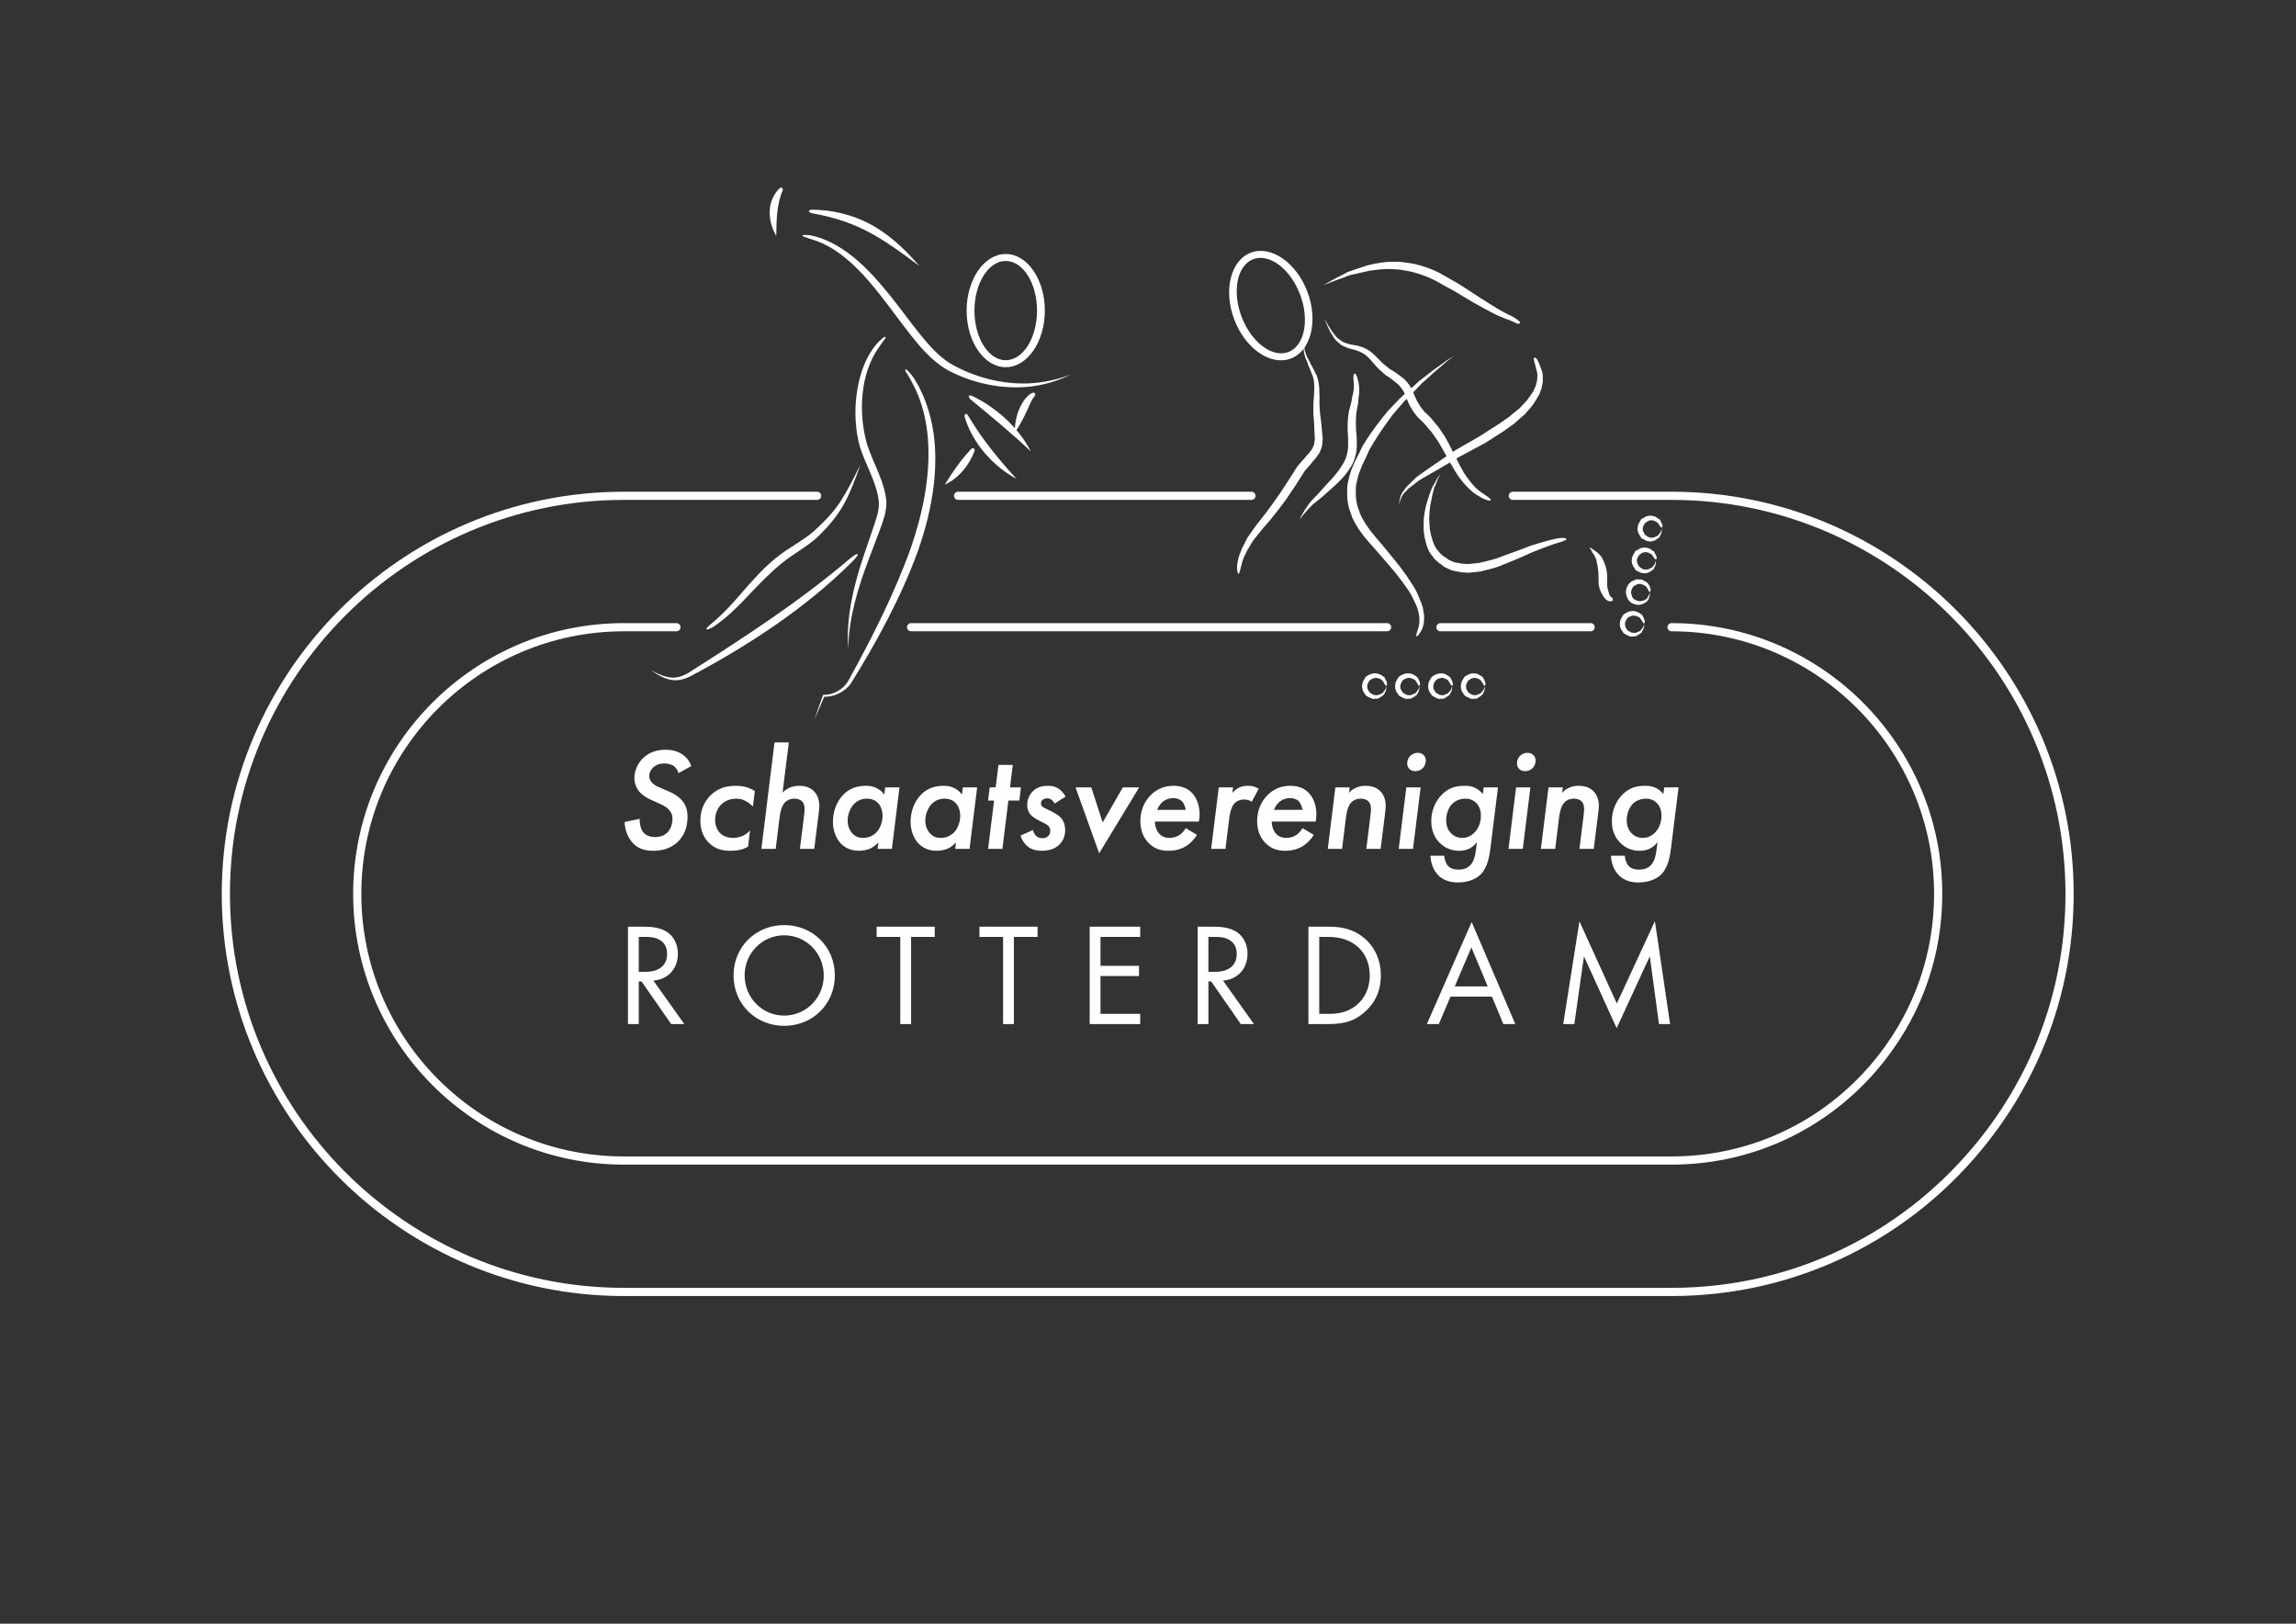 <?xml version="1.0" encoding="UTF-8" standalone="no"?>
<svg xmlns:inkscape="http://www.inkscape.org/namespaces/inkscape" xmlns:sodipodi="http://sodipodi.sourceforge.net/DTD/sodipodi-0.dtd" xmlns="http://www.w3.org/2000/svg" xmlns:svg="http://www.w3.org/2000/svg" version="1.1" id="svg2" width="1122.52" height="793.707" viewBox="0 0 1122.52 793.707" sodipodi:docname="logo_schaatsbaan_wit.eps">
  <rect x="0" y="0" width="1122.52" height="793.707" fill="#333333" stroke="none"/>
  <defs id="defs6"></defs>
  <g id="g8" inkscape:groupmode="layer" inkscape:label="ink_ext_XXXXXX" transform="matrix(1.333,0,0,-1.333,0,793.707)">
    <g id="g10" transform="scale(0.1)">
      <path d="m 3573.98,4815.31 c 0,100.37 51.47,182.03 114.75,182.03 63.26,0 114.75,-81.66 114.75,-182.03 0,-100.36 -51.49,-182.02 -114.75,-182.02 -63.28,0 -114.75,81.66 -114.75,182.02 z m -28.71,0 c 0,-114.43 64.35,-207.52 143.46,-207.52 79.1,0 143.45,93.09 143.45,207.52 0,114.43 -64.35,207.53 -143.45,207.53 -79.11,0 -143.46,-93.1 -143.46,-207.53 v 0" style="fill:#ffffff;fill-opacity:1;fill-rule:nonzero;stroke:none" id="path12"></path>
      <path d="m 2986.98,5088.1 c 115.94,-30.6 207.28,-129.53 282.09,-223.25 37.33,-46.76 71.99,-95.63 109.87,-141.95 30.55,-37.37 63.64,-74.48 104.35,-100.38 86.14,-50.51 190.5,-78.47 290.25,-74.1 52.38,2.29 105.08,13.48 153.86,32.74 l 1.68,0.71 -1.62,-0.86 c -47.56,-23.7 -100.16,-39.31 -153.02,-44.71 -103.11,-10.52 -213.64,13.65 -304.28,63.91 -55.53,33.41 -98.73,85.27 -138.47,136.46 -48.92,62.99 -94.72,128.57 -147.04,188.77 -54.04,62.19 -119.68,122.26 -197.95,148 -11.93,3.99 -24.06,7.41 -35.75,12.05 -2.73,1.09 -7.97,2.01 -7.37,4.9 0.72,3.44 6.8,2.27 10.31,2.31 5.1,0.06 10.2,-0.47 15.27,-1.1 6.01,-0.74 11.95,-2.01 17.82,-3.5 v 0" style="fill:#ffffff;fill-opacity:1;fill-rule:nonzero;stroke:none" id="path14"></path>
      <path d="m 3224.86,4682.66 c -70.47,-97.54 -77.72,-242.54 -44.63,-358.22 23.18,-71.06 65.99,-138.16 70.86,-212.76 0.58,-33.22 -11.37,-65.83 -22.74,-97.04 -13.52,-37.05 -27.89,-73.79 -41.87,-110.67 -39.7,-104.76 -73.56,-215.51 -75.42,-327.53 l 0.01,-1.83 -0.17,1.83 c -7.82,111.59 18.68,225.08 53.99,331.23 12.83,38.59 26.36,76.95 39.3,115.51 9.45,28.2 20.33,57.36 19.38,87.08 -5.8,72.38 -48.34,136.98 -69.99,206.28 -21.26,78 -21.21,163.9 -2.35,242.52 11.05,46.12 29.94,92.32 59.98,129.03 6.62,8.01 13.61,15.89 21.78,22.31 4.36,3.44 9.53,10.14 14.62,7.96 2.66,-1.15 -1.35,-5.74 -2.91,-8.18 -2.62,-4.15 -5.73,-7.97 -8.57,-11.96 -3.71,-5.23 -7.57,-10.34 -11.27,-15.56 v 0" style="fill:#ffffff;fill-opacity:1;fill-rule:nonzero;stroke:none" id="path16"></path>
      <path d="m 3126.31,3895.16 c -171.74,-171.27 -379.58,-306.71 -593.67,-420.7 -19.93,-9.72 -42.97,-16.9 -64.98,-14.23 -28.83,3.51 -55.54,19.3 -79.4,35.83 l -1.13,0.81 1.22,-0.68 c 24.76,-13.24 51.77,-26.39 79.85,-26.84 19.93,-0.32 39.91,7.63 57.09,17.73 202.9,129.26 406.15,260.65 589.36,416.55 4.14,3.47 8.35,6.84 12.73,10.01 2.2,1.58 4.46,3.12 6.76,4.55 1.38,0.86 2.79,1.68 4.23,2.41 2.17,1.11 6.46,3.32 7.25,1.01 1.29,-3.76 -2.93,-7.5 -5.33,-10.67 -4.25,-5.6 -9.06,-10.76 -13.98,-15.78 v 0" style="fill:#ffffff;fill-opacity:1;fill-rule:nonzero;stroke:none" id="path18"></path>
      <path d="m 3574.44,4300.99 c -18.57,-51.77 -58.97,-101.14 -109.08,-123.83 l -0.25,-0.1 0.15,0.22 c 28.46,46.21 59.59,91.45 96.96,130.82 2.34,2.21 6.76,3.46 9.49,1.77 2.64,-1.64 3.59,-5.91 2.73,-8.88 v 0" style="fill:#ffffff;fill-opacity:1;fill-rule:nonzero;stroke:none" id="path20"></path>
      <path d="m 3356.09,4560.99 c 40.43,-65.87 63.4,-143.8 71,-220.72 13.37,-135.27 -14.67,-275.03 -59.22,-403.45 -62.46,-171.24 -150.4,-333.25 -246.73,-488 -20.74,-30.88 -63.12,-52.15 -100.2,-49.12 l 2.99,1.86 c -12.28,-28.79 -24.64,-57.56 -37.06,-86.29 10.59,30.37 21.01,60.81 32.05,91.02 l 2.59,-0.24 c 33.78,-0.59 71.2,20.35 88.53,49.35 87.4,158.32 169.99,320.63 231.14,490.82 42.05,123.03 70.34,255.08 63.16,384.9 -4.16,75.32 -21.92,152.53 -58.12,218.72 -5.67,10.49 -11.54,20.86 -17.37,31.27 -3.14,5.61 -10.26,11.69 -7.83,17.65 1.57,3.83 7.64,-3.56 10.64,-6.42 4.37,-4.21 8.29,-8.88 12.02,-13.66 4.44,-5.68 8.61,-11.58 12.41,-17.69 v 0" style="fill:#ffffff;fill-opacity:1;fill-rule:nonzero;stroke:none" id="path22"></path>
      <path d="m 2611.38,3669.27 c 40.26,33.28 75.64,72.32 109.74,111.9 40.24,46.49 81.52,92.97 129.77,131.08 41.88,33.08 90.36,57.39 131.3,91.62 35.07,31.54 69.13,65.31 95.55,104.41 29.93,44.29 53.13,92.84 77.2,140.58 l 0.59,1.14 -0.44,-1.2 c -18.18,-50.93 -36.37,-102.5 -63.44,-149.31 -24.53,-42.42 -57.53,-79.94 -92.58,-114.19 -39.84,-36.18 -88.55,-61.38 -130.4,-95.23 -46.64,-37.72 -88.08,-81.6 -129.33,-125.16 -36.08,-38.26 -74.16,-75.44 -117.39,-105.38 -7.52,-5.11 -15.46,-10 -24.16,-12.61 -2.16,-0.65 -5.54,-1.82 -6.78,0.07 -1.27,1.92 1.5,4.47 2.98,6.24 2.3,2.74 4.89,5.22 7.57,7.6 3.22,2.87 6.46,5.72 9.82,8.44 v 0" style="fill:#ffffff;fill-opacity:1;fill-rule:nonzero;stroke:none" id="path24"></path>
      <path d="m 3551.43,4429.16 c 49.23,-83.52 111.32,-159.46 176.89,-230.88 l 0.32,-0.35 -0.42,0.22 c -86.26,46.27 -160.53,130.91 -189.35,224.46 -0.54,1.9 -0.95,3.85 -1.07,5.82 -0.18,3.01 0.9,7.81 3.89,8.16 4.06,0.47 7.53,-3.99 9.74,-7.43 v 0" style="fill:#ffffff;fill-opacity:1;fill-rule:nonzero;stroke:none" id="path26"></path>
      <path d="m 3566.38,4502.2 c 88.19,-43.32 169.14,-115.27 214.04,-202.66 l 0.21,-0.43 -0.34,0.33 c -70.52,66.92 -145.94,128.54 -220.9,190.45 -1.6,1.39 -3.12,2.92 -4.34,4.65 -1.66,2.36 -3.07,6.84 -0.81,8.63 3.18,2.51 8.44,0.7 12.14,-0.97 v 0" style="fill:#ffffff;fill-opacity:1;fill-rule:nonzero;stroke:none" id="path28"></path>
      <path d="m 2983.79,5185.33 c 68.1,-1.33 137.74,-17.52 198.55,-48.16 73.23,-36.9 135.77,-95.15 188.89,-157.62 l 0.45,-0.55 -0.56,0.43 c -64.36,48.11 -129.44,96.74 -201.45,132.39 -58.27,28.84 -121.78,48.01 -185.81,59.31 -2.69,0.51 -5.36,1.19 -7.98,2.02 -3.67,1.18 -10.41,3.96 -8.82,7.48 2.37,5.28 10.94,4.69 16.73,4.7 v 0" style="fill:#ffffff;fill-opacity:1;fill-rule:nonzero;stroke:none" id="path30"></path>
      <path d="m 2870.52,5255.6 c -22.18,-51.34 -22.71,-110.2 -23.42,-166.11 v -0.29 l -0.15,0.24 c -18.53,31.06 -28.01,70.39 -22.51,106.14 3.85,25.07 16.23,50.13 34.34,67.88 2.45,2.23 7.06,3.58 9.77,1.68 2.6,-1.83 3.06,-6.34 1.97,-9.54 v 0" style="fill:#ffffff;fill-opacity:1;fill-rule:nonzero;stroke:none" id="path32"></path>
      <path d="m 3795.08,4502.25 c -13.24,-15.71 -19.97,-35.94 -28.68,-54.55 -12.92,-27.64 -27.04,-54.98 -44.59,-79.94 l -0.15,-0.22 v 0.27 c 0.05,34.83 7.26,71.14 23.93,101.73 9.66,17.72 22.94,35.94 41.33,44.23 2.7,1.09 6.77,0.88 8.62,-1.38 2.13,-2.57 1.5,-7.26 -0.46,-10.14 v 0" style="fill:#ffffff;fill-opacity:1;fill-rule:nonzero;stroke:none" id="path34"></path>
      <path d="m 4553.64,4793.07 c -35.49,93.89 -16.22,188.46 42.97,210.83 59.19,22.37 136.21,-35.81 171.7,-129.7 35.47,-93.88 16.19,-188.46 -42.99,-210.83 -59.2,-22.38 -136.21,35.82 -171.68,129.7 z m -26.86,-10.15 c 40.45,-107.04 133.55,-171.37 207.56,-143.41 73.98,27.97 101.27,137.8 60.81,244.84 -40.46,107.04 -133.56,171.37 -207.55,143.41 -74,-27.96 -101.28,-137.8 -60.82,-244.84 v 0" style="fill:#ffffff;fill-opacity:1;fill-rule:nonzero;stroke:none" id="path36"></path>
      <path d="m 4979.54,4564.68 0.08,-0.34 c 1.11,-4.58 2.2,-9.17 3.29,-13.75 0.77,-5.94 1.54,-11.9 2.29,-17.84 -0.02,-6.45 -0.05,-12.9 -0.1,-19.35 -0.79,-6.16 -1.6,-12.32 -2.43,-18.48 -0.45,-6.11 -0.91,-12.23 -1.39,-18.35 -2.06,-11.72 -4.19,-23.42 -6.38,-35.11 -0.49,-5.65 -0.99,-11.3 -1.5,-16.94 -0.18,-5.32 -0.37,-10.64 -0.57,-15.95 0.12,-4.71 0.24,-9.41 0.35,-14.11 0.11,-5.05 0.21,-10.11 0.3,-15.17 0.92,-10.48 1.81,-20.97 2.64,-31.47 0.04,-5.06 0.07,-10.13 0.09,-15.19 0.02,-5.45 0.02,-10.88 0.02,-16.33 -0.42,-5.82 -0.85,-11.65 -1.28,-17.47 -1.29,-5.86 -2.58,-11.72 -3.89,-17.58 -2.12,-6.62 -4.27,-13.25 -6.43,-19.87 -3,-5.83 -6.02,-11.65 -9.09,-17.53 -3.69,-5.52 -7.4,-11.05 -11.12,-16.55 -4.07,-5.41 -8.14,-10.82 -12.24,-16.21 -4.45,-4.96 -8.93,-9.93 -13.41,-14.87 -4.39,-4.49 -8.83,-8.97 -13.25,-13.44 -9.79,-9.01 -19.62,-17.98 -29.61,-26.97 -9.9,-8.9 -19.85,-17.75 -29.86,-26.54 -9.88,-7.94 -19.8,-15.84 -29.77,-23.67 -4.39,-4.42 -8.79,-8.81 -13.2,-13.21 -4.12,-4.51 -8.25,-9 -12.4,-13.49 -4.18,-4.85 -8.37,-9.69 -12.66,-14.61 -4.06,-5.15 -8.15,-10.29 -12.25,-15.41 3.06,5.82 6.13,11.65 9.22,17.46 3.33,5.59 6.68,11.17 10.04,16.74 3.39,5.21 6.81,10.41 10.23,15.6 3.87,5.31 7.76,10.59 11.67,15.88 8.81,9.29 17.69,18.53 26.59,27.75 8.78,9.85 17.59,19.65 26.45,29.41 8.85,9.74 17.73,19.43 26.68,29.08 3.83,4.52 7.66,9.03 11.51,13.53 3.78,4.79 7.57,9.57 11.37,14.35 3.42,5.09 6.85,10.19 10.3,15.26 3.04,5 6.08,9.99 9.16,14.99 2.24,4.7 4.46,9.39 6.71,14.08 1.6,5.42 3.21,10.84 4.83,16.25 0.95,4.68 1.92,9.36 2.89,14.04 0.31,4.71 0.63,9.43 0.96,14.14 -0.02,5.06 -0.01,10.13 0,15.19 0.02,4.69 0.05,9.38 0.07,14.07 -0.69,10.49 -1.33,21 -1.93,31.49 0.08,5.42 0.16,10.85 0.25,16.27 0.1,5.03 0.18,10.06 0.29,15.09 0.51,5.9 1.04,11.81 1.56,17.71 0.95,6.33 1.91,12.66 2.88,18.98 2.97,11.56 5.99,23.12 9.06,34.65 0.97,5.88 1.95,11.77 2.96,17.65 1.36,5.84 2.74,11.68 4.13,17.52 0.63,5.55 1.28,11.1 1.94,16.65 -0.06,5.28 -0.09,10.57 -0.12,15.86 -0.41,3.87 -0.81,7.73 -1.22,11.59 -0.05,0.54 -0.09,1.06 -0.14,1.61 -0.34,4.51 -0.43,9.08 0.1,13.58 0.1,3.21 0.23,8.32 3.35,9.01 3.2,0.7 5.68,-3.67 7.49,-6.64 1.96,-4.16 3.34,-8.58 4.49,-13.04 v 0" style="fill:#ffffff;fill-opacity:1;fill-rule:nonzero;stroke:none" id="path38"></path>
      <path d="m 5434.59,4128.73 c -0.18,0.1 -0.35,0.19 -0.54,0.27 -0.17,0.1 -0.36,0.18 -0.54,0.27 -5.55,3.23 -11.1,6.47 -16.67,9.72 -5.28,3.72 -10.56,7.46 -15.84,11.2 -4.48,4.14 -8.96,8.28 -13.43,12.43 -4.44,4.48 -8.87,8.98 -13.3,13.47 -4.45,5.27 -8.89,10.55 -13.33,15.83 -4.08,5.33 -8.15,10.66 -12.21,16.01 -5.26,8.3 -10.51,16.61 -15.74,24.93 -5.14,8.89 -10.27,17.77 -15.47,26.84 -9.73,17.31 -19.42,34.63 -29.11,52.13 -4.87,8.27 -9.73,16.56 -14.56,24.88 -5.54,7.87 -11.05,15.76 -16.71,23.88 -2.45,3.42 -4.9,6.85 -7.34,10.28 -3.28,3.59 -6.56,7.18 -9.84,10.78 -3.01,3.72 -6.02,7.45 -9.03,11.18 -3.18,3.5 -6.36,7 -9.54,10.52 -3.15,3.14 -6.32,6.29 -9.46,9.44 -3.63,3.22 -7.26,6.44 -10.88,9.67 -2.93,3.77 -5.85,7.55 -8.77,11.32 -2.82,3.64 -5.64,7.28 -8.45,10.93 -2.39,4.04 -4.78,8.07 -7.18,12.13 -2.4,4.02 -4.77,8.04 -7.15,12.07 -1.97,4.41 -3.94,8.83 -5.9,13.25 -1.93,4.35 -3.86,8.69 -5.78,13.04 -1.73,5.01 -3.45,10.03 -5.17,15.04 -2.18,3.87 -4.36,7.75 -6.53,11.62 -2.62,3.74 -5.24,7.46 -7.85,11.2 -2.86,3.29 -5.7,6.58 -8.54,9.88 -5.13,4.27 -10.24,8.54 -15.35,12.82 -5.3,4.07 -10.59,8.14 -15.86,12.23 -6.06,3.97 -12.1,7.95 -18.13,11.94 -5.35,4.82 -10.7,9.66 -16.19,14.64 -3.04,2.81 -6.08,5.63 -9.12,8.47 -3.05,3.22 -6.1,6.46 -9.14,9.7 -5.71,6.47 -11.41,12.95 -17.33,19.71 -2.77,2.97 -5.52,5.97 -8.29,8.95 -2.99,2.88 -5.96,5.76 -8.94,8.64 -2.9,2.12 -5.79,4.24 -8.68,6.36 -3.35,1.87 -6.7,3.74 -10.05,5.61 -3.41,1.54 -6.83,3.1 -10.25,4.66 -3.44,1.21 -6.87,2.41 -10.31,3.63 -7.02,1.8 -14.04,3.62 -21.06,5.45 -3.88,1.36 -7.74,2.72 -11.61,4.08 -3.08,1.33 -6.15,2.65 -9.22,3.98 -3.57,1.8 -7.14,3.59 -10.7,5.39 -3.01,2.49 -6.01,5 -9.23,7.67 -3.36,2.91 -6.72,5.82 -10.08,8.74 -2.61,3.32 -5.21,6.64 -7.81,9.96 -2.46,3.97 -4.91,7.95 -7.35,11.93 -2.08,3.53 -4.14,7.08 -6.21,10.62 -4.03,8.19 -8.05,16.37 -12.04,24.58 -3.09,7.78 -6.16,15.58 -9.22,23.38 3.99,-7.31 7.97,-14.63 11.94,-21.96 4.88,-7.57 9.75,-15.16 14.61,-22.73 2.39,-3.22 4.76,-6.43 7.15,-9.64 2.74,-3.54 5.49,-7.08 8.23,-10.62 2.6,-2.67 5.19,-5.36 7.78,-8.04 3.34,-2.35 6.68,-4.7 10.02,-7.06 2.88,-1.96 5.77,-3.92 8.65,-5.88 3.15,-1.22 6.31,-2.45 9.45,-3.68 2.89,-0.94 5.8,-1.89 8.69,-2.83 3.61,-0.92 7.21,-1.84 10.82,-2.76 7.17,-1.21 14.34,-2.43 21.52,-3.65 4.02,-1.06 8.05,-2.12 12.07,-3.18 4.04,-1.46 8.08,-2.93 12.11,-4.4 4.11,-1.89 8.22,-3.78 12.32,-5.69 3.75,-2.33 7.51,-4.68 11.43,-7.13 3.72,-3.12 7.44,-6.25 11.16,-9.37 3.19,-3.01 6.39,-6.03 9.58,-9.06 6.17,-6.19 12.33,-12.39 18.49,-18.59 2.93,-2.78 5.86,-5.56 8.78,-8.34 2.95,-2.44 5.88,-4.89 8.82,-7.34 5.06,-4.12 10.1,-8.25 15.23,-12.46 5.86,-3.48 11.73,-6.98 17.78,-10.6 5.89,-4.17 11.78,-8.33 17.69,-12.51 6.06,-4.71 12.12,-9.41 18.17,-14.12 3.85,-4.17 7.7,-8.35 11.55,-12.52 3.34,-4.48 6.67,-8.97 10,-13.45 3.03,-5.07 6.06,-10.15 9.08,-15.23 2,-5.46 4,-10.92 6,-16.39 1.82,-3.91 3.63,-7.83 5.45,-11.74 1.78,-3.85 3.56,-7.69 5.33,-11.54 2.12,-3.48 4.23,-6.98 6.35,-10.47 2.09,-3.44 4.16,-6.88 6.3,-10.44 2.44,-3.12 4.88,-6.24 7.31,-9.36 2.34,-3 4.67,-5.99 7,-8.98 3.04,-2.71 6.08,-5.42 9.39,-8.38 3.56,-3.57 7.12,-7.15 10.68,-10.73 3.54,-3.96 7.08,-7.93 10.63,-11.89 2.97,-3.77 5.95,-7.52 8.92,-11.29 3.45,-3.89 6.9,-7.78 10.35,-11.67 2.73,-3.97 5.47,-7.96 8.34,-12.12 5.67,-8.5 11.33,-16.99 16.98,-25.49 4.89,-8.9 9.77,-17.82 14.64,-26.74 9.08,-17.74 18.11,-35.49 27.16,-53.46 4.62,-9.01 9.24,-18.03 13.85,-27.05 4.52,-8.15 9.05,-16.31 13.56,-24.47 3.44,-5.14 6.88,-10.28 10.32,-15.43 3.82,-5.19 7.64,-10.39 11.45,-15.59 3.83,-4.48 7.66,-8.95 11.48,-13.43 3.78,-4.07 7.55,-8.13 11.33,-12.2 4.46,-3.73 8.92,-7.44 13.39,-11.18 4.44,-3.11 8.86,-6.22 13.3,-9.33 0.5,-0.36 0.99,-0.71 1.49,-1.08 5.58,-3.57 11.04,-7.36 16.35,-11.69 1.73,-1.12 3.43,-2.29 5.05,-3.56 2.22,-1.77 6.48,-5.43 4.36,-7.33 -3.59,-3.2 -9.72,-0.47 -14.42,0.57 -6.31,2.23 -12.43,5.01 -18.43,7.95 v 0" style="fill:#ffffff;fill-opacity:1;fill-rule:nonzero;stroke:none" id="path40"></path>
      <path d="m 5204.65,3663.44 c 0.26,1.29 0.52,2.56 0.79,3.83 0.19,4.18 0.38,8.36 0.57,12.55 -0.16,4.54 -0.32,9.07 -0.5,13.6 -0.85,4.54 -1.71,9.07 -2.56,13.61 -1.24,4.95 -2.46,9.9 -3.69,14.85 -1.52,4.1 -3.04,8.19 -4.54,12.3 -2.33,4.68 -4.67,9.36 -6.99,14.03 -2.38,5.13 -4.74,10.27 -7.1,15.39 -2.64,4.93 -5.27,9.85 -7.9,14.78 -2.99,4.57 -5.95,9.15 -8.93,13.72 -7.28,10.17 -14.53,20.34 -21.76,30.53 -7.59,9.79 -15.16,19.6 -22.72,29.41 -8.25,9.76 -16.49,19.51 -24.94,29.58 -16.35,18.76 -32.65,37.58 -48.89,56.43 -7.99,8.93 -15.95,17.87 -23.92,26.82 -6.97,8.39 -13.94,16.78 -20.89,25.19 -5.89,8.14 -11.77,16.3 -17.66,24.47 -2.36,3.9 -4.72,7.82 -7.1,11.76 -2.38,3.91 -4.75,7.83 -7.11,11.75 -2.88,5.72 -5.75,11.45 -8.63,17.18 -1.98,5.55 -3.96,11.1 -5.95,16.67 -1.99,5.55 -3.97,11.09 -5.94,16.63 -1.25,5.38 -2.49,10.77 -3.72,16.15 -0.81,5.3 -1.62,10.6 -2.41,15.89 -0.39,5.68 -0.78,11.34 -1.16,17 0.01,5.06 0.03,10.13 0.05,15.19 0.02,5.29 0.04,10.57 0.06,15.87 0.87,5.47 1.73,10.94 2.6,16.42 1.2,5.11 2.42,10.22 3.63,15.34 1.2,4.67 2.4,9.34 3.6,14.01 1.65,5.22 3.3,10.44 4.96,15.65 4.36,10.49 8.73,20.97 13.13,31.44 5.02,9.79 10.06,19.58 15.11,29.36 4.3,9.12 8.63,18.23 12.97,27.35 5.49,8.75 11,17.5 16.7,26.52 5.84,8.65 11.68,17.28 17.53,25.9 6.23,8.62 12.46,17.21 18.72,25.81 6.6,8.56 13.22,17.11 19.84,25.66 6.68,8.24 13.36,16.48 20.05,24.71 7.41,7.79 14.84,15.57 22.26,23.34 7.39,7.74 14.79,15.45 22.18,23.16 7.83,7.36 15.65,14.73 23.48,22.08 8.11,6.86 16.22,13.71 24.33,20.57 7.78,7.25 15.56,14.5 23.35,21.74 8.55,6.48 17.11,12.95 25.68,19.42 8.14,6.43 16.27,12.85 24.43,19.26 8.52,6.03 17.04,12.05 25.58,18.07 8.14,6.01 16.3,12.02 24.46,18.01 9.05,5.56 18.1,11.12 27.17,16.67 -8.47,-6.34 -16.95,-12.68 -25.44,-18.99 -7.58,-6.68 -15.17,-13.35 -22.76,-20.02 -7.96,-6.67 -15.93,-13.34 -23.9,-20 -7.52,-6.95 -15.05,-13.91 -22.8,-21.04 -7.92,-6.97 -15.85,-13.93 -23.79,-20.9 -7.2,-7.7 -14.41,-15.4 -21.63,-23.09 -7.63,-7.35 -15.26,-14.7 -22.9,-22.04 -7.16,-7.6 -14.33,-15.2 -21.51,-22.79 -6.84,-8 -13.68,-16 -20.54,-23.99 -6.75,-7.87 -13.53,-15.73 -20.46,-23.8 -6.06,-8.24 -12.13,-16.49 -18.19,-24.72 -6.07,-8.59 -12.12,-17.17 -18.38,-26 -5.68,-8.53 -11.38,-17.07 -17.27,-25.87 -5.39,-8.6 -10.78,-17.21 -16.18,-25.8 -4.93,-8.41 -9.87,-16.82 -14.81,-25.23 -3.91,-8.88 -7.83,-17.75 -11.76,-26.62 -4.71,-9.7 -9.41,-19.41 -14.13,-29.1 -3.85,-9.8 -7.72,-19.58 -11.6,-29.36 -1.36,-4.55 -2.71,-9.1 -4.06,-13.65 -1.04,-4.27 -2.07,-8.54 -3.15,-12.99 -1.04,-4.65 -2.08,-9.31 -3.12,-13.96 -0.63,-4.31 -1.26,-8.62 -1.9,-12.93 0.02,-4.49 0.05,-8.97 0.06,-13.47 0.02,-4.69 0.04,-9.38 0.05,-14.06 0.36,-4.78 0.71,-9.56 1.07,-14.59 0.7,-4.48 1.4,-8.95 2.1,-13.43 1.01,-4.4 2.03,-8.79 3.04,-13.19 1.78,-4.96 3.54,-9.93 5.33,-14.9 1.75,-4.96 3.5,-9.92 5.26,-14.89 2.37,-4.74 4.72,-9.5 7.15,-14.39 2.12,-3.57 4.25,-7.14 6.4,-10.75 2.13,-3.58 4.25,-7.16 6.37,-10.75 5.38,-7.59 10.73,-15.19 16.08,-22.81 6.46,-7.99 12.91,-15.99 19.57,-24.28 7.71,-8.98 15.41,-17.95 23.25,-27.09 15.9,-19.29 31.77,-38.59 47.72,-58.1 8.16,-10.33 16.33,-20.68 24.47,-31.05 7.43,-10.38 14.84,-20.78 22.24,-31.18 7.01,-10.77 14.01,-21.54 20.99,-32.32 3.03,-5.16 6.05,-10.3 9.07,-15.45 2.61,-5.55 5.24,-11.09 7.87,-16.65 2.13,-5.35 4.28,-10.7 6.42,-16.05 2.18,-5.05 4.37,-10.11 6.55,-15.16 1.51,-4.88 3,-9.76 4.5,-14.64 1.04,-5.55 2.08,-11.08 3.12,-16.63 0.66,-5.21 1.33,-10.41 1.98,-15.62 -0.12,-5.22 -0.26,-10.43 -0.39,-15.65 -0.54,-4.82 -1.07,-9.65 -1.6,-14.46 l -0.05,-0.2 c -1.34,-4.72 -2.73,-9.42 -4.26,-14.32 -2.25,-4.55 -4.59,-9.07 -7.15,-13.68 -2.85,-4.35 -5.79,-8.69 -9.42,-12.58 -1.5,-1.3 -3.57,-3.62 -5.29,-2.65 -1.66,0.93 -0.69,3.87 -0.21,5.75 0.83,4.89 2.39,9.64 4.05,14.43 1.23,4.46 2.6,8.86 4.09,13.34 0.51,2.9 1.05,5.8 1.63,8.69 v 0" style="fill:#ffffff;fill-opacity:1;fill-rule:nonzero;stroke:none" id="path42"></path>
      <path d="m 5718.35,3965.08 c -5.38,-1.66 -10.77,-3.32 -16.15,-4.97 -5.07,-1.74 -10.13,-3.47 -15.2,-5.2 -11.32,-4.28 -22.65,-8.51 -34,-12.73 -10.54,-4.16 -21.08,-8.27 -31.63,-12.36 -12.45,-5.69 -24.92,-11.32 -37.41,-16.92 -13.33,-5.66 -26.68,-11.27 -40.12,-16.86 -14.61,-6.01 -29.24,-11.97 -43.9,-17.88 -7.38,-2.45 -14.76,-4.89 -22.15,-7.32 -7.61,-2.01 -15.24,-3.99 -22.86,-5.97 -7.81,-2.02 -15.63,-4.03 -23.46,-6.02 -7.05,-0.82 -14.1,-1.63 -21.38,-2.45 -7.87,-0.81 -15.74,-1.59 -23.78,-2.38 -7.84,0.43 -15.67,0.87 -23.49,1.33 -7.12,1.21 -14.24,2.46 -21.34,3.7 -4.15,0.86 -8.3,1.72 -12.44,2.61 -4.04,1.38 -8.08,2.76 -12.11,4.16 -3.21,1.65 -6.41,3.31 -9.62,4.96 -3.86,1.78 -7.71,3.56 -11.8,5.45 -2.87,2.53 -5.74,5.06 -8.6,7.6 -2.96,1.92 -5.91,3.84 -8.87,5.78 -2.82,2.51 -5.65,5.02 -8.6,7.65 -3.02,2.7 -6.06,5.4 -9.09,8.1 -2.04,2.98 -4.08,5.96 -6.11,8.95 -2.27,2.78 -4.55,5.57 -6.82,8.37 -2.11,3.54 -4.21,7.08 -6.31,10.62 -1.62,3.47 -3.25,6.93 -4.87,10.39 -1.15,3.34 -2.3,6.68 -3.45,10.01 -1.09,3.63 -2.18,7.26 -3.27,10.88 -1.74,7.51 -3.44,15.01 -5.14,22.52 -0.95,7.2 -1.9,14.4 -2.83,21.61 -0.1,7.83 -0.19,15.66 -0.25,23.48 0.31,7.76 0.65,15.5 1,23.24 1.13,8.08 2.29,16.16 3.45,24.23 1.51,7.26 3.03,14.53 4.57,21.79 2.28,7.43 4.58,14.87 6.97,22.54 2.29,7.06 4.6,14.12 6.93,21.17 2.73,7.12 5.47,14.22 8.23,21.32 3.41,5.85 6.83,11.69 10.29,17.59 3.05,5.82 6.09,11.63 9.16,17.44 4,4.98 8.01,9.94 12.03,14.9 -3.23,-5.4 -6.47,-10.8 -9.71,-16.19 -2.23,-6.13 -4.48,-12.26 -6.72,-18.38 -2.6,-6.1 -5.21,-12.19 -7.82,-18.28 -1.81,-7.09 -3.62,-14.2 -5.45,-21.3 -1.46,-7.11 -2.94,-14.23 -4.45,-21.47 -1.48,-7.47 -2.97,-14.93 -4.45,-22.38 -0.77,-6.98 -1.54,-13.94 -2.32,-20.92 -0.39,-7.67 -0.79,-15.33 -1.2,-22.99 0.3,-7.26 0.59,-14.51 0.86,-21.78 0.62,-7.17 1.25,-14.35 1.86,-21.53 1.28,-6.32 2.56,-12.64 3.82,-18.96 2,-6.75 4,-13.51 5.99,-20.28 1.14,-3.14 2.29,-6.29 3.44,-9.42 1.08,-2.69 2.17,-5.36 3.26,-8.05 1.37,-2.57 2.75,-5.14 4.12,-7.71 1.65,-2.48 3.29,-4.98 4.95,-7.47 2.21,-2.46 4.42,-4.94 6.62,-7.41 1.72,-2.29 3.43,-4.58 5.14,-6.87 2.24,-1.83 4.46,-3.67 6.7,-5.5 2.39,-1.97 4.77,-3.94 7.16,-5.91 3.02,-1.83 6.04,-3.66 9.07,-5.49 2.37,-1.98 4.76,-3.96 7.15,-5.94 2.83,-1.21 5.66,-2.42 8.5,-3.64 2.79,-1.35 5.58,-2.72 8.37,-4.07 2.75,-0.87 5.49,-1.75 8.24,-2.62 3.27,-0.63 6.56,-1.25 10.08,-1.93 6.39,-1 12.76,-2.03 19.14,-3.05 6.42,-0.31 12.85,-0.62 19.28,-0.94 6.98,0.72 13.98,1.43 21.17,2.15 6.37,0.7 12.73,1.4 19.1,2.09 7.14,1.75 14.3,3.51 21.45,5.25 7.34,1.79 14.69,3.57 22.03,5.34 6.85,2.08 13.69,4.17 20.53,6.23 14.47,5.38 28.96,10.7 43.55,16.01 13.51,4.97 27.03,9.92 40.57,14.81 12.86,4.94 25.74,9.85 38.77,14.78 11.04,3.45 22.07,6.87 33.33,10.34 11.81,3.36 23.62,6.69 35.45,10.01 5.39,1.31 10.79,2.64 16.19,3.94 4.83,0.99 9.65,1.98 14.47,2.98 1.34,0.25 2.67,0.5 4.01,0.74 5.84,0.75 11.74,1.3 17.63,1.21 1.77,-0.16 3.54,-0.34 5.28,-0.68 2.35,-0.45 6.37,-1.33 6.13,-3.7 -0.39,-3.83 -6.01,-5.05 -9.61,-6.39 -5.17,-2.27 -10.58,-4.03 -16.03,-5.55 -0.14,-0.06 -0.29,-0.1 -0.44,-0.15 -0.16,-0.05 -0.33,-0.11 -0.79,-0.26 v 0" style="fill:#ffffff;fill-opacity:1;fill-rule:nonzero;stroke:none" id="path44"></path>
      <path d="m 5546.68,4775.77 c -3.51,1.52 -7.01,3.03 -10.59,4.58 -4.55,1.61 -9.11,3.24 -13.67,4.88 -6.6,2.71 -13.21,5.43 -19.81,8.17 -6.25,2.79 -12.51,5.58 -18.75,8.38 -12.68,6.58 -25.33,13.24 -38.22,20.08 -12.23,6.68 -24.42,13.4 -36.82,20.31 -12.22,7.18 -24.41,14.41 -36.58,21.68 -12.02,7.16 -24.01,14.38 -35.98,21.64 -11.95,6.52 -23.89,13.07 -35.79,19.68 -11.83,6.56 -23.65,13.17 -35.43,19.82 -6.06,2.84 -12.1,5.72 -18.15,8.59 -6.08,2.53 -12.15,5.08 -18.22,7.64 -8.26,2.96 -16.51,5.92 -24.76,8.92 -7.8,2.21 -15.6,4.47 -23.38,6.75 -7.88,1.57 -15.76,3.18 -23.64,4.78 -7.51,1.24 -15,2.5 -22.5,3.77 -7.5,0.55 -15,1.12 -22.49,1.7 -7.54,0.24 -15.08,0.48 -22.61,0.74 -7.94,-0.45 -15.88,-0.9 -23.82,-1.31 -7.7,-0.8 -15.41,-1.57 -23.12,-2.35 -7.61,-1.11 -15.22,-2.2 -23.01,-3.31 -7.8,-1.84 -15.61,-3.67 -23.41,-5.48 -7.97,-1.84 -15.94,-3.68 -23.92,-5.49 -7.81,-1.77 -15.61,-3.51 -23.42,-5.23 -7.18,-2.87 -14.35,-5.75 -21.54,-8.59 -8.08,-2.88 -16.16,-5.72 -24.26,-8.55 -16.59,-6.52 -33.21,-12.98 -49.87,-19.34 15.57,8.78 31.17,17.47 46.81,26.1 7.64,3.84 15.29,7.66 22.95,11.45 7.05,3.84 14.11,7.66 21.18,11.45 7.91,2.7 15.83,5.38 23.76,8.05 7.74,2.62 15.49,5.22 23.24,7.82 7.9,2.63 15.81,5.26 23.71,7.86 8.02,1.85 16.05,3.68 24.07,5.52 8,1.41 16,2.84 23.99,4.25 8.49,1.03 16.99,2.06 25.48,3.08 8.15,0.23 16.29,0.44 24.43,0.64 8.2,-0.2 16.37,-0.41 24.55,-0.62 8.19,-1.01 16.37,-2.01 24.55,-3.03 8.54,-1.41 17.08,-2.83 25.62,-4.26 8.63,-2.23 17.24,-4.48 25.87,-6.73 8.93,-3.02 17.84,-6.04 26.76,-9.08 6.62,-2.68 13.24,-5.37 19.85,-8.08 6.65,-3.1 13.29,-6.21 19.94,-9.34 12.12,-6.83 24.23,-13.7 36.32,-20.6 12.03,-6.86 24.04,-13.77 36.03,-20.7 11.97,-7.7 23.93,-15.42 35.86,-23.18 11.71,-7.63 23.41,-15.3 35.29,-23.15 11.73,-7.37 23.43,-14.77 35.11,-22.2 12.02,-7.43 24,-14.9 35.97,-22.39 5.66,-3.12 11.32,-6.24 17.2,-9.48 6.15,-3.21 12.27,-6.41 18.41,-9.64 4.43,-2.08 8.86,-4.17 13.29,-6.24 2.78,-1.55 5.55,-3.1 8.32,-4.66 1.66,-0.94 3.28,-1.89 5.14,-3.02 3.01,-2 5.97,-4.08 8.79,-6.33 4.01,-3.19 12.66,-9.06 8.9,-12.56 -6.18,-5.73 -16.97,2.09 -24.71,5.44 -0.97,0.38 -1.95,0.78 -2.92,1.17 v 0" style="fill:#ffffff;fill-opacity:1;fill-rule:nonzero;stroke:none" id="path46"></path>
      <path d="m 5907.92,3749.37 c -0.13,-0.01 -0.18,-0.02 -0.39,-0.04 -0.21,-0.04 -0.59,-0.08 -1.03,-0.13 -2.46,0.29 -4.91,0.59 -7.35,0.92 -2.55,1.47 -5.09,2.96 -7.61,4.47 -1.78,1.82 -3.53,3.65 -5.28,5.49 -1.63,2.04 -3.24,4.09 -4.84,6.16 -2.66,4.25 -5.25,8.54 -7.78,12.88 -2.21,4.89 -4.34,9.82 -6.45,14.89 -1.29,5.63 -2.5,11.26 -3.62,16.91 -0.2,4.15 -0.36,8.3 -0.47,12.44 -0.16,5.45 -0.23,10.9 -0.2,16.36 -0.3,5.5 -0.5,11 -0.59,16.52 -0.73,5.37 -1.36,10.75 -1.9,16.39 -0.98,4.64 -1.88,9.3 -2.71,13.97 -1.05,4.92 -2.02,9.86 -2.91,14.81 -2.16,4.78 -4.26,9.6 -6.33,14.53 -1.32,2.06 -2.64,4.13 -3.95,6.23 -1.79,2.73 -3.56,5.48 -5.37,8.39 -1.34,2.7 -2.66,5.4 -3.97,8.12 -2.04,2.99 -4.07,6 -6.08,9.02 3.31,-1.71 6.59,-3.48 9.88,-5.29 2.36,-1.85 4.7,-3.71 7.02,-5.6 2.6,-1.74 5.2,-3.5 7.86,-5.32 2.37,-1.7 4.73,-3.43 7.08,-5.16 4.58,-4.88 9.06,-9.85 13.46,-14.88 2.75,-5.52 5.41,-11.07 7.99,-16.67 2.08,-5.06 4.1,-10.14 6.06,-15.26 1.64,-6.42 3.19,-12.88 4.67,-19.46 0.62,-6.37 1.17,-12.75 1.63,-19.34 0.04,-5.79 -0.01,-11.57 -0.13,-17.36 -0.09,-3.33 -0.22,-6.66 -0.37,-10.1 0.42,-4.15 0.77,-8.31 1.07,-12.46 0.98,-3.97 1.89,-7.96 2.8,-12.09 1.26,-3.86 2.49,-7.74 3.72,-11.78 0.7,-1.67 1.37,-3.35 2.06,-5.02 0.52,-1.14 1.04,-2.27 1.58,-3.4 0.44,-0.69 0.9,-1.37 1.43,-2.13 0.44,-0.33 0.88,-0.66 1.58,-1.14 l 0.1,-0.03 c 1.15,-0.53 2.14,-1.38 3.1,-2.25 3.47,-1.83 4.99,-8.24 2.71,-11.48 -1.94,-1.16 -4.23,-1.73 -6.47,-2.11 v 0" style="fill:#ffffff;fill-opacity:1;fill-rule:nonzero;stroke:none" id="path48"></path>
      <path d="m 6023.21,3675.27 c -0.55,1.16 -1.11,2.33 -1.66,3.49 -1.64,2.28 -3.28,4.57 -4.97,6.94 -1.03,1.34 -2.06,2.67 -3.08,4.01 -1.73,0.9 -3.48,1.82 -5.5,2.89 -2.03,0.8 -4.04,1.62 -6.07,2.44 -1.89,0.46 -3.78,0.93 -5.65,1.4 -1.94,0.13 -3.87,0.26 -6.04,0.42 -2.29,-0.45 -4.58,-0.88 -6.87,-1.29 -1.72,-0.69 -3.44,-1.35 -5.17,-2.02 -1.82,-1.01 -3.66,-2.01 -5.49,-3.01 -1.43,-1.04 -2.86,-2.08 -4.31,-3.1 -0.68,-1.21 -1.35,-2.42 -2.1,-3.69 -1.28,-2.33 -2.58,-4.66 -3.89,-6.98 -0.54,-1.63 -1.09,-3.28 -1.67,-4.96 -0.28,-1.89 -0.58,-3.78 -0.89,-5.67 0.25,-2.23 0.47,-4.46 0.69,-6.76 0.46,-1.56 0.92,-3.13 1.37,-4.7 1.22,-2 2.46,-4.01 3.67,-6.03 0.71,-1.37 1.43,-2.73 2.21,-4.23 1.47,-1.13 2.92,-2.27 4.39,-3.42 2.03,-1.17 4.04,-2.34 6.05,-3.53 1.64,-1 3.28,-2 4.91,-3.01 2.39,-0.22 4.78,-0.45 7.18,-0.68 2.09,-0.21 4.19,-0.43 6.38,-0.66 1.84,0.66 3.68,1.33 5.73,2.07 2.27,0.86 4.53,1.71 6.8,2.56 2.01,0.99 4.01,1.98 6.26,3.09 1.22,1.52 2.43,3.02 3.64,4.54 1.74,2.01 3.49,4.01 5.24,6 1.02,2.03 2.04,4.06 3.06,6.09 0.85,3.04 2.41,5.98 2.45,9.13 0.86,-3.12 0.11,-6.48 0.08,-9.7 -0.52,-2.49 -1.06,-4.98 -1.61,-7.47 -1.28,-2.48 -2.57,-4.95 -3.87,-7.43 -1.06,-2.22 -2.12,-4.44 -3.21,-6.65 -2.41,-1.95 -4.84,-3.87 -7.28,-5.79 -2.21,-1.38 -4.44,-2.74 -6.68,-4.09 -2.58,-1.53 -5.15,-3.05 -7.73,-4.55 -3.03,-0.19 -6.06,-0.38 -9.26,-0.57 -3.55,-0.2 -7.11,-0.41 -10.65,-0.58 -2.82,1.24 -5.62,2.48 -8.43,3.73 -2.44,1.07 -4.88,2.14 -7.34,3.25 -2.98,1.83 -5.94,3.67 -8.91,5.51 -1.47,2.31 -2.94,4.62 -4.41,6.93 -1.75,2.46 -3.5,4.93 -5.23,7.41 -1.03,2.88 -2.04,5.75 -3.06,8.64 -0.53,3.68 -1.04,7.37 -1.54,11.06 0.42,3.25 0.87,6.48 1.35,9.92 0.92,2.79 1.84,5.58 2.77,8.38 1.67,2.93 3.34,5.83 5.02,8.72 1.51,2.48 3.01,4.95 4.52,7.42 2.98,1.95 5.96,3.87 8.98,5.82 2.6,1.25 5.2,2.48 7.87,3.73 2.72,0.84 5.45,1.68 8.19,2.5 3.64,0.35 7.29,0.7 10.93,1.02 3.2,-0.57 6.39,-1.15 9.59,-1.73 2.6,-1 5.19,-2 7.79,-3.01 2.46,-1.4 4.92,-2.79 7.38,-4.2 2.6,-1.94 5.21,-3.89 8,-6 1.19,-2.28 2.39,-4.58 3.72,-7.16 1.38,-2.89 2.74,-5.78 4.12,-8.73 0.34,-1.34 0.68,-2.68 1.01,-4.01 0.3,-1.29 0.53,-2.57 0.69,-3.87 -0.2,-2.52 -0.54,-6.43 -3.01,-6.94 -2.26,-0.46 -4.12,2.62 -5.24,4.99 -0.39,0.63 -0.77,1.27 -1.22,2.12 v 0" style="fill:#ffffff;fill-opacity:1;fill-rule:nonzero;stroke:none" id="path50"></path>
      <path d="m 5077.84,3446.81 c -0.56,1.17 -1.12,2.33 -1.67,3.5 -1.64,2.28 -3.28,4.57 -4.97,6.95 -1.02,1.33 -2.05,2.66 -3.08,4 -1.73,0.91 -3.47,1.82 -5.49,2.89 -2.02,0.8 -4.06,1.61 -6.08,2.43 -1.88,0.47 -3.77,0.93 -5.65,1.41 -1.93,0.13 -3.86,0.26 -6.04,0.42 -2.28,-0.45 -4.57,-0.87 -6.87,-1.29 -1.72,-0.68 -3.42,-1.36 -5.15,-2.02 -1.83,-1.02 -3.67,-2.02 -5.51,-3.02 -1.43,-1.03 -2.86,-2.06 -4.31,-3.1 -0.68,-1.2 -1.35,-2.4 -2.1,-3.69 -1.29,-2.33 -2.58,-4.65 -3.89,-6.96 -0.54,-1.64 -1.09,-3.29 -1.66,-4.97 -0.29,-1.89 -0.57,-3.79 -0.88,-5.66 0.23,-2.25 0.47,-4.48 0.68,-6.78 0.45,-1.55 0.91,-3.12 1.35,-4.69 1.23,-2 2.46,-4.01 3.68,-6.02 0.71,-1.37 1.43,-2.74 2.21,-4.23 1.46,-1.14 2.93,-2.28 4.38,-3.43 2.02,-1.16 4.05,-2.33 6.07,-3.52 1.63,-1 3.27,-2.01 4.9,-3.02 2.4,-0.22 4.79,-0.44 7.18,-0.68 2.09,-0.21 4.19,-0.44 6.38,-0.67 1.84,0.67 3.69,1.34 5.73,2.08 2.27,0.86 4.54,1.71 6.81,2.55 2,1 4,1.98 6.25,3.1 1.22,1.52 2.43,3.03 3.64,4.55 1.74,2 3.48,4 5.24,5.99 1.03,2.04 2.05,4.07 3.06,6.09 0.85,3.04 2.42,5.98 2.45,9.14 0.86,-3.13 0.12,-6.48 0.09,-9.72 -0.52,-2.49 -1.06,-4.97 -1.61,-7.45 -1.25,-2.42 -2.5,-4.82 -3.88,-7.43 -1.06,-2.23 -2.12,-4.45 -3.2,-6.66 -2.42,-1.95 -4.84,-3.88 -7.27,-5.79 -2.23,-1.37 -4.47,-2.73 -6.71,-4.09 -2.56,-1.52 -5.14,-3.04 -7.72,-4.55 -3.02,-0.19 -6.06,-0.39 -9.26,-0.57 -3.56,-0.21 -7.1,-0.4 -10.66,-0.59 -2.72,1.2 -5.45,2.41 -8.42,3.74 -2.44,1.07 -4.87,2.15 -7.34,3.25 -2.98,1.83 -5.94,3.67 -8.91,5.51 -1.47,2.31 -2.94,4.62 -4.41,6.93 -1.76,2.46 -3.5,4.93 -5.23,7.41 -1.03,2.88 -2.04,5.76 -3.06,8.65 -0.52,3.68 -1.03,7.36 -1.53,11.05 0.43,3.24 0.86,6.48 1.34,9.91 0.92,2.79 1.84,5.59 2.76,8.39 1.67,2.92 3.34,5.83 5.03,8.73 1.5,2.48 3.01,4.94 4.53,7.41 2.98,1.95 5.96,3.88 8.97,5.82 2.6,1.24 5.2,2.48 7.88,3.73 2.72,0.85 5.45,1.68 8.18,2.52 3.65,0.34 7.3,0.68 10.94,1.01 3.2,-0.58 6.39,-1.16 9.59,-1.75 2.59,-0.99 5.2,-1.99 7.78,-2.99 2.47,-1.4 4.93,-2.81 7.39,-4.21 2.6,-1.94 5.2,-3.89 7.99,-6 1.19,-2.29 2.38,-4.58 3.72,-7.16 1.38,-2.88 2.75,-5.77 4.13,-8.75 0.33,-1.33 0.67,-2.67 1,-4.01 0.3,-1.27 0.54,-2.56 0.68,-3.86 -0.18,-2.51 -0.52,-6.43 -3,-6.92 -2.26,-0.47 -4.11,2.61 -5.23,4.98 -0.4,0.63 -0.78,1.26 -1.22,2.11 v 0" style="fill:#ffffff;fill-opacity:1;fill-rule:nonzero;stroke:none" id="path52"></path>
      <path d="m 5198.97,3446.81 c -0.55,1.17 -1.11,2.33 -1.66,3.5 -1.65,2.28 -3.28,4.57 -4.97,6.95 -1.03,1.33 -2.05,2.66 -3.07,4 -1.75,0.91 -3.47,1.82 -5.49,2.89 -2.05,0.8 -4.08,1.61 -6.1,2.43 -1.88,0.47 -3.77,0.93 -5.64,1.41 -1.93,0.13 -3.87,0.26 -6.04,0.42 -2.29,-0.45 -4.59,-0.87 -6.88,-1.29 -1.72,-0.68 -3.43,-1.36 -5.15,-2.02 -1.83,-1.02 -3.66,-2.02 -5.5,-3.02 -1.43,-1.03 -2.86,-2.06 -4.31,-3.1 -0.68,-1.2 -1.36,-2.4 -2.09,-3.69 -1.3,-2.33 -2.59,-4.65 -3.9,-6.96 -0.54,-1.64 -1.09,-3.29 -1.67,-4.97 -0.27,-1.89 -0.57,-3.79 -0.88,-5.66 0.24,-2.25 0.46,-4.48 0.68,-6.78 0.47,-1.55 0.91,-3.12 1.36,-4.69 1.23,-2 2.46,-4.01 3.67,-6.02 0.73,-1.37 1.44,-2.74 2.21,-4.23 1.47,-1.14 2.93,-2.28 4.39,-3.43 2.03,-1.16 4.04,-2.33 6.07,-3.52 1.63,-1 3.27,-2.01 4.9,-3.02 2.39,-0.22 4.78,-0.45 7.18,-0.68 2.09,-0.21 4.19,-0.44 6.37,-0.67 1.84,0.68 3.68,1.35 5.73,2.08 2.27,0.86 4.55,1.71 6.82,2.55 2,1 4,1.98 6.26,3.1 1.21,1.52 2.41,3.03 3.62,4.55 1.75,2 3.49,4 5.25,5.99 1.02,2.04 2.03,4.07 3.06,6.09 0.84,3.04 2.41,5.98 2.45,9.14 0.85,-3.13 0.12,-6.48 0.08,-9.72 -0.52,-2.49 -1.06,-4.97 -1.6,-7.45 -1.25,-2.41 -2.51,-4.82 -3.89,-7.43 -1.05,-2.23 -2.11,-4.45 -3.2,-6.66 -2.41,-1.95 -4.84,-3.88 -7.28,-5.79 -2.22,-1.36 -4.45,-2.73 -6.7,-4.09 -2.57,-1.53 -5.13,-3.04 -7.71,-4.55 -3.03,-0.19 -6.06,-0.39 -9.26,-0.57 -3.56,-0.21 -7.12,-0.4 -10.66,-0.59 -2.78,1.23 -5.55,2.46 -8.43,3.74 -2.44,1.07 -4.88,2.15 -7.34,3.25 -2.97,1.83 -5.93,3.67 -8.89,5.51 -1.48,2.31 -2.96,4.62 -4.42,6.93 -1.76,2.46 -3.51,4.93 -5.24,7.41 -1.02,2.88 -2.03,5.76 -3.05,8.65 -0.52,3.68 -1.04,7.36 -1.53,11.05 0.43,3.24 0.86,6.48 1.34,9.91 0.91,2.79 1.83,5.59 2.76,8.39 1.67,2.92 3.35,5.83 5.03,8.73 1.51,2.48 3.01,4.94 4.52,7.41 2.98,1.95 5.97,3.88 8.98,5.82 2.6,1.24 5.19,2.48 7.86,3.73 2.73,0.85 5.46,1.68 8.2,2.52 3.64,0.34 7.29,0.68 10.94,1.01 3.2,-0.58 6.39,-1.16 9.58,-1.75 2.6,-0.99 5.19,-1.99 7.78,-2.99 2.47,-1.4 4.93,-2.8 7.4,-4.21 2.61,-1.94 5.2,-3.89 7.98,-6 1.2,-2.29 2.4,-4.58 3.73,-7.16 1.37,-2.88 2.74,-5.78 4.13,-8.75 0.32,-1.33 0.66,-2.67 1,-4 0.29,-1.28 0.53,-2.57 0.68,-3.87 -0.18,-2.51 -0.53,-6.43 -3,-6.92 -2.26,-0.47 -4.12,2.61 -5.24,4.98 -0.4,0.63 -0.76,1.26 -1.22,2.11 v 0" style="fill:#ffffff;fill-opacity:1;fill-rule:nonzero;stroke:none" id="path54"></path>
      <path d="m 5319.01,3446.74 c -0.56,1.19 -1.13,2.38 -1.69,3.57 -1.63,2.25 -3.26,4.51 -5,6.94 -1.02,1.33 -2.04,2.66 -3.06,4 -1.84,0.95 -3.66,1.91 -5.49,2.87 -2.1,0.84 -4.19,1.69 -6.29,2.54 -1.46,0.45 -2.92,0.89 -4.54,1.41 -1.93,0.11 -3.86,0.23 -5.8,0.37 -2.3,-0.45 -4.58,-0.89 -6.89,-1.31 -1.7,-0.67 -3.42,-1.34 -5.15,-2.01 -1.81,-1.01 -3.63,-2.01 -5.5,-3.03 -1.43,-1.03 -2.87,-2.08 -4.31,-3.11 -0.69,-1.22 -1.38,-2.43 -2.1,-3.69 -1.23,-2.24 -2.48,-4.48 -3.89,-6.96 -0.55,-1.65 -1.09,-3.31 -1.65,-4.97 -0.29,-1.89 -0.58,-3.79 -0.88,-5.66 0.22,-2.24 0.46,-4.46 0.67,-6.78 0.46,-1.56 0.91,-3.13 1.35,-4.7 1.24,-1.99 2.46,-4.01 3.67,-6.01 0.69,-1.32 1.39,-2.65 2.21,-4.24 1.39,-1.08 2.77,-2.15 4.4,-3.43 1.95,-1.13 3.9,-2.27 6.06,-3.53 1.55,-0.96 3.1,-1.91 4.9,-3.03 2.35,-0.22 4.72,-0.45 7.18,-0.69 2.06,-0.22 4.1,-0.45 6.14,-0.68 1.55,0.69 3.09,1.38 4.64,2.07 2.29,0.88 4.59,1.74 7,2.64 2.07,1.02 4.14,2.05 6.26,3.09 1.14,1.44 2.3,2.88 3.63,4.54 1.67,1.92 3.34,3.83 5.24,5.99 0.98,1.94 1.96,3.87 3.08,6.08 0.84,3.04 2.42,5.98 2.45,9.13 0.86,-3.12 0.12,-6.47 0.1,-9.71 -0.53,-2.49 -1.07,-4.98 -1.62,-7.46 -1.27,-2.49 -2.56,-4.96 -3.87,-7.44 -1.06,-2.23 -2.12,-4.45 -3.19,-6.66 -2.42,-1.95 -4.85,-3.88 -7.29,-5.8 -2.16,-1.33 -4.33,-2.67 -6.51,-3.99 -2.16,-1.53 -4.34,-3.03 -6.57,-4.58 -3.15,-0.19 -6.31,-0.39 -9.49,-0.58 -3.55,-0.21 -7.09,-0.41 -10.65,-0.59 -2.75,1.21 -5.48,2.42 -8.42,3.74 -2.46,1.06 -4.9,2.14 -7.34,3.24 -2.97,1.82 -5.94,3.65 -8.9,5.49 -1.47,2.32 -2.95,4.62 -4.43,6.93 -1.69,2.38 -3.37,4.76 -5.24,7.41 -1.02,2.88 -2.04,5.77 -3.04,8.65 -0.53,3.68 -1.04,7.36 -1.54,11.05 0.43,3.31 0.88,6.61 1.34,9.91 0.92,2.79 1.84,5.59 2.76,8.39 1.63,2.84 3.26,5.68 5.04,8.74 1.5,2.47 3.01,4.93 4.53,7.4 2.98,1.95 5.97,3.89 8.96,5.81 2.63,1.26 5.25,2.49 7.88,3.73 2.67,0.82 5.35,1.64 8.18,2.5 3.65,0.35 7.3,0.69 10.95,1.01 3.27,-0.59 6.53,-1.18 9.8,-1.78 2.22,-0.99 4.43,-2 6.64,-3.01 2.36,-1.34 4.72,-2.69 7.2,-4.12 2.67,-1.99 5.33,-3.99 7.99,-6.01 1.22,-2.32 2.43,-4.66 3.71,-7.15 1.39,-2.91 2.77,-5.82 4.14,-8.75 0.34,-1.37 0.68,-2.73 1.02,-4.11 0.28,-1.21 0.51,-2.44 0.67,-3.76 -0.18,-2.53 -0.54,-6.45 -3.01,-6.95 -2.37,-0.49 -4.27,2.79 -5.25,5 -0.39,0.6 -0.75,1.21 -1.19,2.04 v 0" style="fill:#ffffff;fill-opacity:1;fill-rule:nonzero;stroke:none" id="path56"></path>
      <path d="m 5438.94,3446.74 c -0.57,1.19 -1.13,2.38 -1.7,3.57 -1.63,2.25 -3.25,4.51 -4.99,6.94 -1.02,1.33 -2.04,2.66 -3.07,4 -1.83,0.95 -3.65,1.91 -5.49,2.87 -2.1,0.84 -4.19,1.69 -6.28,2.54 -1.46,0.45 -2.92,0.89 -4.54,1.41 -1.94,0.11 -3.87,0.23 -5.8,0.37 -2.3,-0.45 -4.59,-0.89 -6.89,-1.31 -1.71,-0.67 -3.42,-1.34 -5.15,-2.01 -1.81,-1.01 -3.64,-2.01 -5.5,-3.03 -1.43,-1.03 -2.87,-2.08 -4.31,-3.11 -0.68,-1.22 -1.38,-2.43 -2.1,-3.69 -1.23,-2.24 -2.48,-4.48 -3.89,-6.96 -0.54,-1.65 -1.1,-3.31 -1.66,-4.97 -0.28,-1.89 -0.58,-3.79 -0.88,-5.66 0.23,-2.24 0.46,-4.46 0.69,-6.78 0.45,-1.56 0.9,-3.13 1.34,-4.7 1.23,-1.99 2.46,-4.01 3.67,-6.01 0.69,-1.32 1.38,-2.65 2.21,-4.24 1.38,-1.08 2.77,-2.15 4.39,-3.43 1.96,-1.13 3.91,-2.27 6.06,-3.53 1.55,-0.96 3.11,-1.91 4.9,-3.03 2.36,-0.22 4.72,-0.45 7.2,-0.69 2.04,-0.22 4.09,-0.45 6.12,-0.68 1.55,0.69 3.1,1.38 4.65,2.07 2.28,0.88 4.58,1.74 7,2.64 2.07,1.02 4.14,2.05 6.25,3.09 1.15,1.44 2.3,2.88 3.63,4.54 1.67,1.92 3.35,3.83 5.25,5.99 0.98,1.94 1.96,3.87 3.07,6.08 0.85,3.04 2.42,5.98 2.46,9.13 0.86,-3.12 0.12,-6.47 0.1,-9.71 -0.53,-2.49 -1.06,-4.98 -1.62,-7.46 -1.27,-2.49 -2.57,-4.96 -3.86,-7.44 -1.07,-2.23 -2.13,-4.45 -3.2,-6.66 -2.42,-1.95 -4.86,-3.88 -7.29,-5.8 -2.17,-1.33 -4.34,-2.67 -6.52,-3.99 -2.15,-1.53 -4.33,-3.03 -6.56,-4.58 -3.16,-0.19 -6.32,-0.39 -9.48,-0.58 -3.56,-0.21 -7.11,-0.41 -10.67,-0.59 -2.74,1.21 -5.48,2.42 -8.41,3.74 -2.46,1.06 -4.9,2.14 -7.34,3.24 -2.97,1.82 -5.95,3.65 -8.9,5.49 -1.48,2.32 -2.96,4.62 -4.43,6.93 -1.7,2.38 -3.37,4.76 -5.24,7.41 -1.02,2.88 -2.04,5.77 -3.04,8.65 -0.53,3.68 -1.04,7.36 -1.55,11.05 0.44,3.31 0.89,6.61 1.35,9.91 0.91,2.79 1.83,5.59 2.76,8.39 1.63,2.84 3.25,5.68 5.03,8.74 1.51,2.47 3.02,4.93 4.53,7.4 2.99,1.95 5.98,3.89 8.97,5.81 2.63,1.26 5.25,2.49 7.87,3.73 2.68,0.82 5.36,1.64 8.19,2.5 3.64,0.35 7.29,0.69 10.95,1.01 3.27,-0.59 6.53,-1.18 9.79,-1.78 2.23,-0.99 4.44,-2 6.65,-3.01 2.36,-1.34 4.71,-2.69 7.19,-4.12 2.68,-1.99 5.34,-3.99 7.99,-6.01 1.23,-2.32 2.44,-4.66 3.72,-7.15 1.39,-2.91 2.77,-5.82 4.13,-8.75 0.35,-1.37 0.69,-2.73 1.03,-4.11 0.28,-1.21 0.51,-2.44 0.67,-3.76 -0.18,-2.53 -0.54,-6.45 -3.02,-6.95 -2.37,-0.49 -4.26,2.79 -5.25,5 -0.39,0.6 -0.74,1.21 -1.18,2.04 v 0" style="fill:#ffffff;fill-opacity:1;fill-rule:nonzero;stroke:none" id="path58"></path>
      <path d="m 6044.82,3791.27 c -0.69,1.47 -1.4,2.96 -2.11,4.49 -1.16,1.79 -2.32,3.58 -3.57,5.53 -1.39,1.38 -2.77,2.76 -4.15,4.16 -1.55,0.99 -3.1,1.98 -4.65,2.97 -2.47,0.83 -4.94,1.66 -7.41,2.52 -1.79,0.7 -3.57,1.42 -5.4,2.17 -1.87,-0.15 -3.75,-0.29 -5.91,-0.44 -2.14,-0.15 -4.28,-0.29 -6.43,-0.42 -1.21,-0.82 -2.43,-1.65 -3.86,-2.6 -2.36,-1.12 -4.74,-2.23 -7.14,-3.34 -1.21,-1.06 -2.42,-2.1 -3.64,-3.14 -1.01,-1.34 -2.05,-2.68 -3.08,-4.01 -0.84,-1.74 -1.69,-3.48 -2.54,-5.21 -0.57,-1.72 -1.14,-3.43 -1.72,-5.14 -0.3,-2.23 -0.61,-4.48 -0.92,-6.71 0.23,-1.91 0.44,-3.81 0.66,-5.72 0.57,-1.87 1.12,-3.74 1.65,-5.61 0.84,-2.16 1.65,-4.32 2.46,-6.48 0.95,-1.35 1.91,-2.71 2.85,-4.07 1.22,-1.12 2.44,-2.25 3.7,-3.44 2.11,-1.07 4.2,-2.15 6.51,-3.35 1.49,-0.74 2.97,-1.48 4.46,-2.23 2.32,-0.51 4.67,-1.04 6.99,-1.56 2.1,0.08 4.21,0.15 6.47,0.24 2.06,0.46 4.13,0.91 6.18,1.36 2.39,0.73 4.78,1.44 7.41,2.22 1.71,1.05 3.43,2.08 5.28,3.2 1.52,1.45 3.04,2.89 4.65,4.43 1.39,2.33 2.79,4.66 4.19,6.98 1.05,2.09 2.1,4.19 3.15,6.29 0.79,2.66 2.22,5.25 2.3,8.03 0.69,-2.68 0.02,-5.54 -0.06,-8.56 -0.49,-2.42 -1,-4.82 -1.51,-7.23 -0.89,-2.91 -1.79,-5.82 -2.7,-8.72 -1.48,-2.26 -2.96,-4.52 -4.45,-6.77 -2,-1.91 -4.01,-3.8 -6.01,-5.69 -2.78,-1.48 -5.56,-2.94 -8.34,-4.4 -2.42,-1.02 -4.84,-2.04 -7.27,-3.04 -2.98,-0.63 -5.97,-1.26 -9.17,-1.9 -3.61,0.24 -7.23,0.49 -10.84,0.76 -2.15,0.73 -4.3,1.48 -6.67,2.3 -3.03,1.13 -6.07,2.27 -9.09,3.42 -2.46,1.83 -4.92,3.65 -7.37,5.49 -1.94,2.27 -3.87,4.55 -5.99,7.07 -1.42,3.05 -2.82,6.11 -4.21,9.16 -0.93,2.57 -1.83,5.14 -2.78,7.82 -0.52,3.27 -1.03,6.55 -1.53,9.83 0.42,3.71 0.85,7.41 1.29,11.11 0.9,2.75 1.8,5.49 2.72,8.23 1.36,2.73 2.73,5.46 4.11,8.19 1.93,2.38 3.86,4.75 5.79,7.12 2.47,1.93 4.95,3.87 7.42,5.79 2.83,1.15 5.67,2.29 8.51,3.43 2.41,1.37 4.82,2.75 7.23,4.11 3.68,-0.09 7.36,-0.21 11.34,-0.34 3.25,-0.1 6.48,-0.22 9.73,-0.36 2.66,-1.47 5.33,-2.96 8,-4.45 2.77,-1.37 5.54,-2.73 8.32,-4.14 2.21,-1.97 4.4,-3.94 6.6,-5.91 1.64,-2.33 3.27,-4.66 4.91,-7 1.09,-2.65 2.18,-5.29 3.26,-7.93 0.43,-1.74 0.87,-3.48 1.3,-5.23 0.19,-0.84 0.36,-1.68 0.5,-2.52 -0.07,-1.37 -0.2,-2.75 -0.5,-4.09 -0.4,-1.67 -1.52,-4.16 -3.24,-4.03 -2.62,0.22 -4.11,3.65 -5.01,6.13 -0.23,0.41 -0.44,0.82 -0.67,1.23 v 0" style="fill:#ffffff;fill-opacity:1;fill-rule:nonzero;stroke:none" id="path60"></path>
      <path d="m 6066.88,3908.21 c -0.5,1.03 -1.01,2.06 -1.51,3.1 -1.6,1.93 -3.2,3.87 -4.97,6.04 -1,1.53 -2,3.06 -3.16,4.83 -1.72,0.64 -3.45,1.29 -5.46,2.05 -2.18,1.21 -4.36,2.42 -6.57,3.68 -1.7,0.41 -3.41,0.81 -5.12,1.23 -2.31,0.12 -4.63,0.24 -7.06,0.39 -1.95,-0.42 -3.9,-0.82 -5.84,-1.22 -1.55,-0.62 -3.1,-1.23 -4.68,-1.86 -2.02,-1.46 -4.04,-2.91 -6.06,-4.35 -1.33,-0.73 -2.66,-1.45 -4.28,-2.32 -0.68,-1.49 -1.37,-2.97 -2.08,-4.44 -1.34,-2.07 -2.69,-4.13 -4.04,-6.2 -0.51,-1.54 -1.04,-3.08 -1.56,-4.62 -0.28,-1.89 -0.58,-3.79 -0.87,-5.68 0.23,-2.15 0.45,-4.31 0.68,-6.75 0.46,-1.56 0.92,-3.12 1.37,-4.7 1.3,-2.09 2.59,-4.2 3.87,-6.31 0.64,-1.48 1.26,-2.97 2.01,-4.75 1.38,-0.81 2.75,-1.62 4.38,-2.6 1.99,-1.51 3.98,-3.02 6.01,-4.58 1.64,-0.71 3.27,-1.43 4.9,-2.13 2.03,-0.49 4.04,-0.97 6.16,-1.48 2.51,0.06 5.01,0.13 7.52,0.17 1.88,0.41 3.76,0.8 5.64,1.2 2.2,1.15 4.38,2.3 6.81,3.56 2.07,0.72 4.13,1.45 6.19,2.16 1.23,1.79 2.44,3.57 3.67,5.35 1.77,2.04 3.53,4.07 5.3,6.1 1.02,2.01 2.03,4.02 3.04,6.03 0.46,3.07 0.92,6.13 1.39,9.19 0.41,-3.2 0.79,-6.4 1.17,-9.61 -0.52,-2.46 -1.05,-4.92 -1.64,-7.54 -1.25,-2.43 -2.52,-4.86 -3.81,-7.33 -1.01,-2.62 -2.04,-5.22 -3.19,-8.11 -2.44,-1.5 -4.9,-2.98 -7.35,-4.46 -2.16,-1.73 -4.33,-3.46 -6.69,-5.31 -2.6,-1.08 -5.21,-2.15 -7.81,-3.21 -3.44,-0.67 -6.9,-1.32 -10.35,-1.96 -3.09,0.27 -6.17,0.54 -9.45,0.85 -2.81,0.78 -5.62,1.57 -8.43,2.38 -2.46,1.47 -4.93,2.96 -7.38,4.44 -2.97,1.36 -5.94,2.72 -8.89,4.09 -1.56,2.87 -3.1,5.75 -4.62,8.63 -1.67,2.34 -3.32,4.68 -5.04,7.14 -1.03,2.88 -2.05,5.76 -3.06,8.64 -0.52,3.68 -1.03,7.38 -1.53,11.07 0.44,3.3 0.89,6.61 1.34,9.91 0.96,2.9 1.92,5.79 2.89,8.69 1.62,2.43 3.25,4.85 4.87,7.27 1.51,2.98 3.03,5.95 4.56,8.92 2.98,1.45 5.98,2.89 8.98,4.34 2.44,1.57 4.9,3.13 7.35,4.67 2.86,0.89 5.73,1.77 8.64,2.66 3.25,0.37 6.51,0.73 9.75,1.09 3.55,-0.57 7.1,-1.16 10.78,-1.77 2.76,-1.06 5.53,-2.11 8.29,-3.18 2.22,-1.66 4.43,-3.32 6.92,-5.21 2.69,-1.52 5.36,-3.05 8.03,-4.58 1.24,-2.86 2.45,-5.73 3.65,-8.59 1.35,-2.39 2.69,-4.79 4.13,-7.4 0.34,-1.36 0.7,-2.73 1.05,-4.11 0.33,-1.38 0.6,-2.8 0.77,-4.22 -0.26,-1.14 -0.57,-2.28 -1.03,-3.36 -0.97,-2.35 -6.63,-0.45 -7.34,2 -0.45,0.67 -0.86,1.36 -1.24,2.07 v 0" style="fill:#ffffff;fill-opacity:1;fill-rule:nonzero;stroke:none" id="path62"></path>
      <path d="m 6088.17,4025.13 c -0.49,1.03 -1,2.06 -1.5,3.1 -1.61,1.93 -3.2,3.87 -4.97,6.04 -1,1.53 -2.01,3.06 -3.16,4.82 -1.73,0.65 -3.45,1.3 -5.46,2.06 -2.18,1.21 -4.36,2.42 -6.57,3.68 -1.7,0.41 -3.41,0.81 -5.12,1.23 -2.32,0.12 -4.63,0.24 -7.07,0.39 -1.94,-0.42 -3.89,-0.82 -5.84,-1.21 -1.55,-0.63 -3.09,-1.25 -4.67,-1.87 -2.02,-1.46 -4.04,-2.91 -6.06,-4.35 -1.33,-0.73 -2.66,-1.45 -4.28,-2.32 -0.68,-1.49 -1.38,-2.97 -2.08,-4.44 -1.34,-2.07 -2.69,-4.13 -4.05,-6.19 -0.51,-1.55 -1.03,-3.09 -1.55,-4.63 -0.28,-1.89 -0.58,-3.79 -0.87,-5.68 0.22,-2.16 0.44,-4.31 0.67,-6.75 0.47,-1.56 0.93,-3.12 1.38,-4.69 1.3,-2.1 2.59,-4.21 3.87,-6.33 0.64,-1.48 1.26,-2.96 2.01,-4.74 1.38,-0.81 2.75,-1.62 4.38,-2.6 1.98,-1.51 3.98,-3.02 6.01,-4.58 1.64,-0.71 3.27,-1.43 4.9,-2.13 2.02,-0.49 4.04,-0.97 6.16,-1.48 2.5,0.06 5.01,0.12 7.52,0.17 1.87,0.41 3.76,0.8 5.64,1.19 2.19,1.16 4.37,2.3 6.81,3.57 2.06,0.71 4.13,1.45 6.19,2.16 1.22,1.79 2.44,3.57 3.67,5.35 1.76,2.04 3.53,4.07 5.3,6.1 1.02,2.01 2.03,4.02 3.04,6.03 0.46,3.06 0.92,6.13 1.39,9.19 0.41,-3.2 0.79,-6.4 1.16,-9.61 -0.52,-2.46 -1.05,-4.92 -1.63,-7.54 -1.25,-2.43 -2.52,-4.86 -3.81,-7.33 -1.02,-2.62 -2.04,-5.23 -3.2,-8.11 -2.43,-1.49 -4.89,-2.98 -7.34,-4.46 -2.16,-1.73 -4.34,-3.46 -6.69,-5.31 -2.61,-1.09 -5.21,-2.15 -7.81,-3.21 -3.45,-0.67 -6.9,-1.32 -10.36,-1.96 -3.08,0.27 -6.17,0.54 -9.44,0.85 -2.81,0.78 -5.62,1.58 -8.43,2.38 -2.46,1.47 -4.93,2.95 -7.38,4.44 -2.98,1.36 -5.94,2.72 -8.9,4.09 -1.55,2.87 -3.09,5.75 -4.61,8.63 -1.67,2.33 -3.32,4.68 -5.05,7.14 -1.02,2.88 -2.04,5.76 -3.05,8.64 -0.53,3.68 -1.03,7.38 -1.53,11.07 0.44,3.3 0.89,6.61 1.34,9.91 0.95,2.9 1.92,5.79 2.89,8.69 1.62,2.43 3.23,4.85 4.87,7.27 1.51,2.97 3.03,5.95 4.56,8.92 2.98,1.45 5.98,2.89 8.98,4.34 2.44,1.57 4.9,3.13 7.35,4.67 2.86,0.89 5.73,1.77 8.64,2.66 3.25,0.37 6.51,0.73 9.75,1.09 3.55,-0.57 7.1,-1.16 10.77,-1.78 2.77,-1.05 5.53,-2.1 8.3,-3.16 2.22,-1.67 4.42,-3.34 6.91,-5.22 2.69,-1.51 5.37,-3.05 8.03,-4.58 1.24,-2.86 2.45,-5.73 3.66,-8.6 1.35,-2.38 2.67,-4.78 4.12,-7.39 0.35,-1.36 0.7,-2.73 1.05,-4.1 0.34,-1.39 0.61,-2.81 0.78,-4.23 -0.27,-1.14 -0.58,-2.28 -1.03,-3.36 -0.97,-2.35 -6.63,-0.45 -7.34,2 -0.45,0.66 -0.86,1.36 -1.25,2.07 v 0" style="fill:#ffffff;fill-opacity:1;fill-rule:nonzero;stroke:none" id="path64"></path>
      <path d="m 5645.76,4619.65 c 1.26,-3.43 2.53,-6.87 3.78,-10.3 1.8,-4.9 3.58,-9.82 5.36,-14.72 1.02,-3.8 2.04,-7.59 3.05,-11.38 0.14,-3.36 0.3,-6.7 0.43,-10.06 0.16,-3.56 0.32,-7.12 0.47,-10.68 -0.26,-3.83 -0.54,-7.65 -0.81,-11.48 -0.66,-3.21 -1.33,-6.44 -1.99,-9.66 -0.68,-3.73 -1.37,-7.48 -2.05,-11.21 -1.44,-3.62 -2.9,-7.24 -4.42,-11.04 -1.11,-3.32 -2.22,-6.64 -3.34,-9.96 -3.79,-6.57 -7.59,-13.13 -11.41,-19.69 -4.12,-6.43 -8.25,-12.86 -12.4,-19.28 -5.21,-6.33 -10.44,-12.65 -15.89,-19.2 -5.02,-5.67 -10.04,-11.35 -15.06,-17.01 -6.09,-5.18 -12.19,-10.31 -18.27,-15.46 -6.03,-5.48 -12.07,-10.94 -18.12,-16.39 -6.52,-4.74 -13.04,-9.48 -19.58,-14.19 -6.42,-4.64 -12.86,-9.26 -19.3,-13.87 -12.35,-7.97 -24.73,-15.92 -37.25,-23.88 -10.62,-6.82 -21.26,-13.61 -31.91,-20.37 -31.19,-17.01 -62.53,-33.75 -94,-50.22 -14.67,-8.89 -29.39,-17.73 -44.22,-26.56 -15.6,-9.17 -31.24,-18.27 -47.15,-27.44 -12.66,-7.3 -25.35,-14.56 -38.06,-21.77 -6.78,-4.03 -13.56,-8.03 -20.42,-12.06 -6.53,-5.14 -13.08,-10.26 -19.67,-15.41 -3.55,-2.8 -7.11,-5.59 -10.68,-8.37 -2.66,-2 -5.32,-4 -7.98,-5.99 -2.77,-3.1 -5.53,-6.2 -8.32,-9.3 -2.77,-2.78 -5.56,-5.55 -8.34,-8.31 -2.04,-3.1 -4.08,-6.2 -6.11,-9.29 -1.35,-3.23 -2.7,-6.46 -4.05,-9.68 -1.39,-3.62 -2.77,-7.23 -4.2,-10.94 -0.72,-3.74 -1.44,-7.47 -2.15,-11.21 0.17,3.85 0.34,7.69 0.52,11.53 0.89,3.88 1.79,7.75 2.68,11.62 0.94,3.53 1.88,7.06 2.82,10.6 1.77,3.66 3.53,7.33 5.31,11 2.5,3.22 4.99,6.43 7.49,9.64 2.49,3.61 4.97,7.22 7.5,10.86 2.61,2.49 5.21,4.98 7.82,7.47 3.11,3.08 6.21,6.16 9.59,9.5 6.18,6.06 12.4,12.12 18.61,18.17 6.68,4.93 13.37,9.84 20.06,14.75 12.01,8.43 24.06,16.83 36.13,25.18 14.92,10.3 29.89,20.53 44.97,30.78 14.42,9.87 28.87,19.69 43.36,29.45 30.63,17.9 61.39,35.6 92.28,53.05 10.25,6.7 20.51,13.39 30.93,20.13 12.23,7.83 24.49,15.62 36.77,23.37 6.27,4.4 12.56,8.79 18.85,13.16 6.18,4.3 12.37,8.59 18.56,12.86 5.91,5.08 11.83,10.13 17.76,15.18 5.87,4.64 11.74,9.25 17.62,13.87 4.68,4.86 9.36,9.72 14.06,14.58 5.14,5.64 10.3,11.27 15.47,16.89 4.06,5.62 8.13,11.22 12.2,16.81 3.64,5.47 7.29,10.93 10.95,16.39 1.12,2.7 2.23,5.4 3.35,8.09 1.5,3.08 3,6.17 4.5,9.24 0.79,3.03 1.58,6.05 2.38,9.07 0.79,2.78 1.61,5.57 2.42,8.35 0.44,2.94 0.9,5.87 1.35,8.8 0.13,3.18 0.26,6.36 0.39,9.53 0.12,2.65 0.24,5.3 0.36,7.95 -0.5,2.95 -1.01,5.89 -1.51,8.83 -1.25,4.82 -2.5,9.63 -3.74,14.45 -0.65,2.5 -1.29,4.99 -1.92,7.49 -0.56,2.23 -1.07,4.49 -1.57,6.91 -1.07,3.12 -2.05,6.28 -2.85,9.48 -0.48,1.91 -0.9,3.86 -1.19,5.81 -0.45,2.99 -1.02,8.87 2.01,8.86 8.22,-0.04 11.86,-11.7 15.99,-18.83 0.62,-1.49 1.2,-2.99 1.78,-4.49 v 0" style="fill:#ffffff;fill-opacity:1;fill-rule:nonzero;stroke:none" id="path66"></path>
      <path d="m 4537.95,3885.79 c 0.09,0.69 0.17,1.36 0.25,2.05 0.94,5.13 1.89,10.25 2.85,15.38 1.37,4.84 2.78,9.68 4.18,14.52 1.73,4.3 3.46,8.6 5.21,12.89 1.76,4.76 3.53,9.51 5.29,14.26 2.19,3.99 4.38,7.97 6.57,11.96 4.28,8.59 8.57,17.18 12.88,25.76 5.5,7.88 11.02,15.75 16.63,23.75 5.82,8.14 11.65,16.28 17.5,24.42 5.83,7.32 11.67,14.64 17.53,21.95 6.02,7.85 12.07,15.67 18.33,23.75 5.73,7.87 11.49,15.72 17.35,23.71 5.43,7.52 10.89,15.03 16.35,22.54 5.38,7.76 10.77,15.52 16.29,23.44 10.23,15.72 20.53,31.4 30.86,47.06 10.58,16.76 21.21,33.49 31.91,50.19 4.05,4.84 8.11,9.68 12.17,14.52 3.75,4.08 7.5,8.17 11.26,12.25 3.38,4.07 6.77,8.16 10.17,12.23 3.3,3.61 6.6,7.2 9.92,10.8 2.8,3.77 5.62,7.54 8.44,11.31 1.13,1.65 2.27,3.31 3.61,5.23 0.88,1.97 1.77,3.94 2.65,5.91 0.69,1.93 1.37,3.85 2.05,5.78 0.65,2.12 1.3,4.24 1.95,6.36 0.38,2.6 0.75,5.21 1.13,7.82 0.37,2.52 0.74,5.01 1.12,7.53 -0.52,10.37 -1,20.77 -1.46,31.19 -0.51,10.43 -0.97,20.85 -1.43,31.28 -0.86,10.59 -1.69,21.19 -2.49,31.79 -0.04,11.16 -0.08,22.33 -0.08,33.49 0.73,10.55 1.5,21.09 2.29,31.65 0.37,9.57 0.77,19.14 1.18,28.71 -0.14,5.05 -0.26,10.09 -0.39,15.12 -0.49,4.61 -0.97,9.21 -1.45,13.81 -1.16,4.62 -2.32,9.22 -3.48,13.84 -1.92,4.78 -3.84,9.56 -5.83,14.53 -1.64,4.19 -3.29,8.37 -4.92,12.57 -2.02,4.63 -4.03,9.27 -6.04,13.91 -1.63,4.61 -3.25,9.22 -4.87,13.83 -2,4.64 -4.01,9.3 -6,13.95 -1.27,4.68 -2.53,9.37 -3.78,14.04 -0.88,4.66 -1.74,9.3 -2.6,13.96 0.16,2.69 0.32,5.36 0.5,8.04 0.14,2.29 0.27,4.56 0.43,6.84 0.9,2.22 1.8,4.43 2.71,6.66 1.07,3.03 2.16,6.06 3.24,9.1 -0.7,-3.15 -1.4,-6.29 -2.12,-9.44 -0.59,-2.22 -1.2,-4.44 -1.81,-6.65 0.12,-2.17 0.24,-4.34 0.36,-6.51 0.14,-2.48 0.28,-4.97 0.42,-7.58 1.32,-4.27 2.62,-8.55 3.97,-12.93 1.67,-4.29 3.36,-8.6 5.04,-12.9 2.45,-4.35 4.9,-8.71 7.34,-13.06 2.08,-4.41 4.16,-8.8 6.23,-13.21 2.44,-4.38 4.88,-8.75 7.32,-13.12 2.02,-4 4.04,-7.99 6.18,-12.21 2.52,-4.91 5.03,-9.83 7.55,-14.74 1.79,-5.14 3.58,-10.29 5.37,-15.43 0.99,-5.14 1.97,-10.28 2.96,-15.42 0.58,-5.44 1.17,-10.89 1.75,-16.34 0.36,-9.92 0.69,-19.83 1.01,-29.73 -0.02,-10.44 -0.06,-20.87 -0.12,-31.31 0.69,-10.58 1.37,-21.17 2.02,-31.74 1.39,-10.41 2.77,-20.81 4.13,-31.21 1,-10.54 1.97,-21.08 2.93,-31.66 1.01,-11.31 1.98,-22.61 2.95,-33.93 -0.39,-3.44 -0.76,-6.88 -1.14,-10.34 -0.37,-3.36 -0.75,-6.73 -1.12,-10.1 -0.84,-3.08 -1.67,-6.16 -2.51,-9.24 -0.81,-2.55 -1.63,-5.1 -2.44,-7.66 -1.34,-3.22 -2.68,-6.44 -4.02,-9.66 -1.77,-2.73 -3.53,-5.46 -5.31,-8.17 -3.15,-4.45 -6.31,-8.89 -9.45,-13.33 -3.43,-3.89 -6.86,-7.77 -10.28,-11.65 -3.34,-4.15 -6.67,-8.31 -10.02,-12.47 -3.73,-4.17 -7.45,-8.33 -11.18,-12.49 -3.43,-4.19 -6.87,-8.36 -10.32,-12.54 -10.26,-16.3 -20.57,-32.57 -30.93,-48.8 -10.57,-15.84 -21.19,-31.64 -31.86,-47.41 -5.75,-7.94 -11.5,-15.86 -17.28,-23.78 -5.69,-7.46 -11.4,-14.91 -17.23,-22.47 -6.14,-7.86 -12.29,-15.71 -18.46,-23.54 -6.5,-7.8 -13.02,-15.59 -19.69,-23.54 -6.08,-6.95 -12.18,-13.9 -18.28,-20.84 -6.05,-7.6 -12.11,-15.2 -18.28,-22.9 -5.63,-7.12 -11.27,-14.23 -16.92,-21.33 -4.62,-7.94 -9.25,-15.88 -13.89,-23.8 -2.27,-3.53 -4.55,-7.07 -6.82,-10.59 -1.95,-4.26 -3.88,-8.5 -5.83,-12.75 -1.98,-3.97 -3.94,-7.93 -5.91,-11.88 -1.56,-4.16 -3.12,-8.32 -4.69,-12.48 -1.16,-4.25 -2.32,-8.51 -3.48,-12.78 -0.05,-0.18 -0.11,-0.37 -0.15,-0.52 -0.05,-0.15 -0.08,-0.26 -0.15,-0.54 -0.95,-4.28 -1.99,-8.54 -3.2,-12.76 -0.91,-4.66 -2,-9.31 -3.63,-13.94 -0.75,-2.66 -1.62,-7.24 -4.38,-7.05 -2.83,0.18 -3.49,4.63 -4.24,7.39 -0.94,5.02 -1.24,10.15 -1.41,15.25 0.24,4.06 0.6,8.11 1.04,12.15 v 0" style="fill:#ffffff;fill-opacity:1;fill-rule:nonzero;stroke:none" id="path68"></path>
      <path d="m 2488.44,3119.31 c -2.67,10.17 -8.57,19.27 -16.06,25.16 -10.18,7.5 -24.63,10.17 -35.34,10.17 -20.88,0 -33.73,-7.49 -40.7,-13.91 -8.56,-7.5 -14.99,-19.28 -14.99,-32.13 0,-12.32 5.35,-20.34 12.85,-27.31 11.24,-10.17 21.42,-12.85 34.81,-18.74 l 28.91,-12.85 c 23.02,-10.17 36.95,-22.49 44.98,-32.66 14.45,-17.67 18.74,-36.41 18.74,-58.36 0,-41.23 -14.46,-69.08 -32.66,-88.35 -28.92,-29.98 -65.32,-35.87 -93.17,-35.87 -27.85,0 -51.94,5.89 -71.74,25.16 -17.68,17.13 -32.13,46.05 -33.21,80.32 l 55.15,11.77 c -0.53,-13.91 2.69,-35.33 12.33,-48.18 8.56,-11.25 22.48,-18.74 45.5,-18.74 19.28,0 32.66,6.43 42.3,14.99 13.92,12.31 20.35,34.27 20.35,52.47 0,14.46 -5.35,24.63 -13.93,33.73 -10.16,10.71 -24.63,17.14 -36.4,22.49 l -27.31,12.32 c -12.85,5.88 -29.99,14.99 -42.3,28.37 -11.24,12.86 -19.81,31.06 -19.81,52.47 0,4.83 0,39.1 28.38,69.08 19.27,20.35 47.11,34.26 85.13,34.26 17.67,0 40.69,-2.67 61.57,-16.6 19.28,-12.85 28.92,-29.44 33.74,-43.37 l -47.12,-25.69" style="fill:#ffffff;fill-opacity:1;fill-rule:nonzero;stroke:none" id="path70"></path>
      <path d="m 2761.49,2996.69 c -5.89,5.89 -14.46,13.92 -26.78,20.35 -11.24,5.88 -20.88,8.57 -33.19,8.57 -25.17,0 -44.98,-9.64 -57.3,-22.49 -13.91,-14.46 -21.41,-34.27 -21.41,-55.68 0,-21.42 8.57,-39.1 19.28,-49.26 11.24,-10.71 28.91,-16.6 46.58,-16.6 5.35,0 20.35,0.53 36.4,8.02 3.75,2.15 15,7.5 25.71,19.28 l -6.97,-58.9 c -13.91,-9.1 -32.12,-15.52 -66.92,-15.52 -29.45,0 -55.15,7.5 -76.56,28.91 -14.47,13.92 -31.59,39.62 -31.59,81.92 0,45.51 20.34,75.5 37.48,92.63 26.76,26.23 58.36,34.8 92.09,34.8 32.12,0 53.54,-8.57 70.14,-19.27 l -6.96,-56.76" style="fill:#ffffff;fill-opacity:1;fill-rule:nonzero;stroke:none" id="path72"></path>
      <path d="m 2840.72,3231.74 h 52.47 l -23.03,-184.18 c 4.29,4.82 11.79,11.24 22.49,16.59 12.85,6.43 25.7,8.57 38.56,8.57 27.3,0 43.9,-9.63 53.54,-19.27 11.78,-11.79 20.34,-31.05 20.34,-54.62 0,-8.03 -1.07,-17.66 -4.81,-46.58 l -13.93,-110.83 h -52.47 l 14.46,116.18 c 2.67,19.82 2.67,27.85 2.67,29.99 0,9.1 -1.6,20.88 -10.17,28.92 -6.96,6.41 -17.13,9.1 -26.77,9.1 -18.74,0 -29.45,-8.04 -33.73,-12.31 -13.92,-13.39 -18.74,-36.42 -21.96,-63.19 l -13.37,-108.69 h -52.49 l 48.2,390.32" style="fill:#ffffff;fill-opacity:1;fill-rule:nonzero;stroke:none" id="path74"></path>
      <path d="m 3134.12,3007.93 c -14.46,-13.91 -25.17,-38.01 -25.17,-63.17 0,-19.81 7.5,-36.42 17.68,-47.12 9.63,-10.17 21.95,-16.06 38,-16.06 23.57,0 39.63,10.17 49.27,19.8 14.99,15.54 23.02,39.63 23.02,61.58 0,18.74 -6.43,36.41 -17.67,47.65 -8.03,8.04 -20.88,15 -40.15,15 -21.42,0 -35.88,-9.1 -44.98,-17.68 z m 112.44,58.9 h 52.47 l -27.84,-225.41 h -52.47 l 2.67,23.55 c -7.49,-8.02 -18.74,-17.66 -29.98,-22.49 -11.25,-4.81 -26.78,-8.02 -41.23,-8.02 -33.19,0 -53.01,13.92 -64.25,24.63 -17.67,17.13 -31.05,47.12 -31.05,81.38 0,34.27 11.78,73.35 39.08,100.67 23.03,23.01 50.87,31.58 82.46,31.58 14.99,0 28.38,-2.68 41.22,-9.63 9.1,-4.82 18.21,-12.31 25.7,-22.49 l 3.22,26.23" style="fill:#ffffff;fill-opacity:1;fill-rule:nonzero;stroke:none" id="path76"></path>
      <path d="m 3418.95,3007.93 c -14.45,-13.91 -25.17,-38.01 -25.17,-63.17 0,-19.81 7.5,-36.42 17.68,-47.12 9.64,-10.17 21.95,-16.06 38.01,-16.06 23.56,0 39.63,10.17 49.27,19.8 14.99,15.54 23.01,39.63 23.01,61.58 0,18.74 -6.42,36.41 -17.66,47.65 -8.04,8.04 -20.88,15 -40.16,15 -21.42,0 -35.88,-9.1 -44.98,-17.68 z m 112.44,58.9 h 52.47 l -27.84,-225.41 h -52.47 l 2.68,23.55 c -7.49,-8.02 -18.74,-17.66 -29.98,-22.49 -11.25,-4.81 -26.78,-8.02 -41.24,-8.02 -33.19,0 -53,13.92 -64.24,24.63 -17.68,17.13 -31.06,47.12 -31.06,81.38 0,34.27 11.78,73.35 39.08,100.67 23.03,23.01 50.87,31.58 82.47,31.58 14.99,0 28.37,-2.68 41.22,-9.63 9.1,-4.82 18.21,-12.31 25.7,-22.49 l 3.21,26.23" style="fill:#ffffff;fill-opacity:1;fill-rule:nonzero;stroke:none" id="path78"></path>
      <path d="m 3698.43,3018.65 -21.95,-177.23 h -52.47 l 21.95,177.23 h -21.95 l 5.89,48.18 h 21.95 l 10.18,82.46 h 52.47 l -10.18,-82.46 h 40.16 l -5.89,-48.18 h -40.16" style="fill:#ffffff;fill-opacity:1;fill-rule:nonzero;stroke:none" id="path80"></path>
      <path d="m 3867.61,3007.4 c -2.67,6.42 -6.42,10.71 -10.7,13.92 -5.36,4.29 -10.18,5.35 -16.07,5.35 -5.35,0 -12.85,-1.06 -18.2,-6.42 -2.15,-2.14 -4.82,-6.43 -4.82,-11.78 0,-5.35 2.15,-9.64 6.42,-12.85 3.75,-3.21 8.04,-4.82 21.96,-11.78 l 14.99,-7.5 c 18.2,-9.1 26.24,-17.13 28.38,-19.27 6.96,-7.5 17.13,-21.95 17.13,-46.58 0,-26.77 -11.25,-43.9 -22.49,-54.62 -14.45,-13.39 -34.8,-21.41 -63.18,-21.41 -13.39,0 -33.73,2.14 -50.33,14.45 -2.14,1.61 -19.81,15 -27.84,41.23 l 45.51,20.35 c 2.14,-8.57 6.96,-17.14 12.32,-21.95 5.35,-4.82 12.85,-8.04 21.95,-8.04 9.1,0 16.06,2.68 20.88,6.97 5.89,4.81 8.57,11.24 8.57,19.81 0,6.95 -2.14,13.38 -7.5,18.74 -5.89,5.89 -13.92,9.1 -21.42,12.84 l -14.45,7.5 c -6.97,3.75 -18.74,10.18 -25.71,17.14 -9.64,9.1 -15.52,21.95 -15.52,39.08 0,20.88 8.57,38.02 20.35,49.8 16.6,16.6 36.94,20.34 55.68,20.34 14.45,0 26.77,-2.68 39.08,-10.7 10.72,-6.97 19.82,-18.21 25.71,-28.92 l -40.7,-25.7" style="fill:#ffffff;fill-opacity:1;fill-rule:nonzero;stroke:none" id="path82"></path>
      <path d="m 4002.52,3066.83 41.77,-128.5 73.89,128.5 h 59.97 l -146.71,-241.47 -86.74,241.47 h 57.82" style="fill:#ffffff;fill-opacity:1;fill-rule:nonzero;stroke:none" id="path84"></path>
      <path d="m 4348.94,2984.38 c -1.6,11.24 -6.96,24.09 -13.39,31.05 -7.49,8.03 -19.8,12.32 -32.65,12.32 -13.39,0 -26.77,-4.29 -38.02,-13.39 -9.1,-7.49 -16.59,-19.28 -20.88,-29.98 z m 41.23,-91.56 c -11.24,-18.74 -26.77,-33.2 -41.77,-42.3 -12.85,-7.5 -33.19,-16.06 -63.17,-16.06 -27.84,0 -51.94,7.5 -72.29,28.38 -17.66,17.66 -30.51,44.97 -30.51,80.31 0,38.55 14.45,72.28 39.08,96.38 21.95,21.41 48.72,33.19 82.46,33.19 20.88,0 47.12,-4.28 68,-26.23 17.13,-17.67 27.84,-46.05 27.84,-78.71 0,-6.97 -0.54,-16.07 -2.68,-26.23 h -161.17 c 0,-16.07 5.9,-34.27 16.6,-45.52 6.97,-7.49 19.28,-14.45 36.95,-14.45 12.31,0 25.7,3.75 35.88,10.17 9.1,5.89 18.2,16.06 23.55,25.7 l 41.23,-24.63" style="fill:#ffffff;fill-opacity:1;fill-rule:nonzero;stroke:none" id="path86"></path>
      <path d="m 4469.93,3066.83 h 52.48 l -2.69,-20.34 c 2.69,3.21 11.25,12.85 24.1,19.28 11.78,5.88 23.56,6.95 34.27,6.95 10.7,0 23.56,-1.6 38.55,-10.7 l -25.7,-47.66 c -8.03,5.36 -17.14,8.04 -27.85,8.04 -16.05,0 -27.3,-5.89 -34.79,-13.39 -13.39,-13.93 -17.68,-39.62 -19.28,-50.87 l -14.46,-116.72 h -52.47 l 27.84,225.41" style="fill:#ffffff;fill-opacity:1;fill-rule:nonzero;stroke:none" id="path88"></path>
      <path d="m 4777.25,2984.38 c -1.6,11.24 -6.96,24.09 -13.38,31.05 -7.5,8.03 -19.81,12.32 -32.66,12.32 -13.39,0 -26.77,-4.29 -38.02,-13.39 -9.1,-7.49 -16.59,-19.28 -20.88,-29.98 z m 41.23,-91.56 c -11.24,-18.74 -26.77,-33.2 -41.77,-42.3 -12.84,-7.5 -33.19,-16.06 -63.17,-16.06 -27.84,0 -51.94,7.5 -72.28,28.38 -17.67,17.66 -30.52,44.97 -30.52,80.31 0,38.55 14.45,72.28 39.08,96.38 21.95,21.41 48.72,33.19 82.46,33.19 20.88,0 47.12,-4.28 68,-26.23 17.13,-17.67 27.84,-46.05 27.84,-78.71 0,-6.97 -0.54,-16.07 -2.68,-26.23 h -161.17 c 0,-16.07 5.9,-34.27 16.6,-45.52 6.97,-7.49 19.28,-14.45 36.95,-14.45 12.31,0 25.7,3.75 35.88,10.17 9.1,5.89 18.2,16.06 23.55,25.7 l 41.23,-24.63" style="fill:#ffffff;fill-opacity:1;fill-rule:nonzero;stroke:none" id="path90"></path>
      <path d="m 4897.71,3066.83 h 52.47 l -2.67,-20.34 c 6.95,8.56 13.91,13.39 22.48,17.66 13.38,6.43 25.16,8.57 38.55,8.57 27.3,0 43.91,-9.63 53.55,-19.27 11.77,-11.79 20.34,-29.99 20.34,-53.54 0,-8.57 -1.07,-18.21 -4.82,-47.66 l -13.92,-110.83 h -52.47 l 14.45,116.18 c 2.68,19.82 2.68,27.85 2.68,29.99 0,9.1 -1.61,20.88 -10.17,28.92 -6.96,6.41 -17.14,9.1 -26.77,9.1 -18.74,0 -29.45,-8.04 -33.74,-12.31 -13.91,-13.39 -18.74,-36.42 -21.95,-63.19 l -13.38,-108.69 h -52.47 l 27.84,225.41" style="fill:#ffffff;fill-opacity:1;fill-rule:nonzero;stroke:none" id="path92"></path>
      <path d="m 5172.36,3182.48 c 6.42,6.43 16.06,11.25 27.3,11.25 9.1,0 16.6,-3.21 21.42,-8.03 4.82,-4.82 8.56,-11.78 8.56,-20.34 0,-8.57 -3.74,-19.82 -10.7,-27.31 -6.43,-6.96 -17.14,-11.79 -28.38,-11.79 -10.17,0 -16.6,3.75 -20.88,8.04 -4.82,4.28 -8.57,11.78 -8.57,20.34 0,10.18 3.75,20.35 11.25,27.84 z m 38.02,-115.65 -27.86,-225.41 h -52.47 l 27.85,225.41 h 52.48" style="fill:#ffffff;fill-opacity:1;fill-rule:nonzero;stroke:none" id="path94"></path>
      <path d="m 5325.48,3005.8 c -13.92,-14.46 -21.41,-38.56 -21.41,-59.44 0,-22.49 8.56,-38.02 16.59,-46.58 9.64,-10.18 24.1,-18.2 41.23,-18.2 16.06,0 31.59,5.35 45.52,19.27 11.77,11.78 24.09,31.6 24.09,62.65 0,15.53 -3.75,32.66 -17.14,46.05 -8.56,8.56 -21.42,16.06 -39.08,16.06 -20.35,0 -38.56,-8.04 -49.8,-19.81 z m 116.2,61.03 h 52.47 l -27.31,-219.52 c -3.21,-27.31 -9.11,-69.61 -33.2,-96.38 -13.92,-15.53 -41.76,-32.66 -86.74,-32.66 -22.49,0 -46.58,4.82 -66.4,21.41 -24.09,20.35 -33.19,51.95 -34.26,76.57 h 50.86 c 0.54,-12.31 5.36,-28.37 14.46,-38.01 11.25,-11.24 26.24,-12.86 38.02,-12.86 11.77,0 28.91,2.14 42.3,15.53 14.45,14.47 18.74,36.41 21.42,56.76 l 3.75,28.92 c -19.82,-28.38 -48.73,-32.13 -65.33,-32.13 -24.1,0 -49.8,7.5 -71.22,28.91 -18.74,18.74 -31.05,44.44 -31.05,80.32 0,36.4 13.92,72.28 40.15,97.97 23.03,22.49 47.66,31.06 82.47,31.06 14.99,0 43.9,-1.6 66.39,-30.52 l 3.22,24.63" style="fill:#ffffff;fill-opacity:1;fill-rule:nonzero;stroke:none" id="path96"></path>
      <path d="m 5574.98,3182.48 c 6.42,6.43 16.06,11.25 27.3,11.25 9.1,0 16.6,-3.21 21.42,-8.03 4.82,-4.82 8.56,-11.78 8.56,-20.34 0,-8.57 -3.74,-19.82 -10.7,-27.31 -6.43,-6.96 -17.14,-11.79 -28.38,-11.79 -10.18,0 -16.6,3.75 -20.88,8.04 -4.82,4.28 -8.57,11.78 -8.57,20.34 0,10.18 3.75,20.35 11.25,27.84 z m 38.01,-115.65 -27.85,-225.41 h -52.47 l 27.84,225.41 h 52.48" style="fill:#ffffff;fill-opacity:1;fill-rule:nonzero;stroke:none" id="path98"></path>
      <path d="m 5679.38,3066.83 h 52.47 l -2.67,-20.34 c 6.95,8.56 13.91,13.39 22.48,17.66 13.38,6.43 25.16,8.57 38.55,8.57 27.3,0 43.91,-9.63 53.55,-19.27 11.77,-11.79 20.34,-29.99 20.34,-53.54 0,-8.57 -1.07,-18.21 -4.82,-47.66 l -13.92,-110.83 h -52.47 l 14.46,116.18 c 2.67,19.82 2.67,27.85 2.67,29.99 0,9.1 -1.61,20.88 -10.17,28.92 -6.96,6.41 -17.14,9.1 -26.78,9.1 -18.73,0 -29.44,-8.04 -33.73,-12.31 -13.91,-13.39 -18.74,-36.42 -21.95,-63.19 l -13.38,-108.69 h -52.47 l 27.84,225.41" style="fill:#ffffff;fill-opacity:1;fill-rule:nonzero;stroke:none" id="path100"></path>
      <path d="m 5987.76,3005.8 c -13.93,-14.46 -21.42,-38.56 -21.42,-59.44 0,-22.49 8.57,-38.02 16.59,-46.58 9.64,-10.18 24.11,-18.2 41.24,-18.2 16.06,0 31.59,5.35 45.51,19.27 11.78,11.78 24.09,31.6 24.09,62.65 0,15.53 -3.75,32.66 -17.13,46.05 -8.57,8.56 -21.42,16.06 -39.09,16.06 -20.35,0 -38.55,-8.04 -49.79,-19.81 z m 116.19,61.03 h 52.47 l -27.3,-219.52 c -3.22,-27.31 -9.11,-69.61 -33.21,-96.38 -13.91,-15.53 -41.75,-32.66 -86.73,-32.66 -22.5,0 -46.59,4.82 -66.4,21.41 -24.09,20.35 -33.19,51.95 -34.27,76.57 h 50.87 c 0.54,-12.31 5.35,-28.37 14.45,-38.01 11.25,-11.24 26.24,-12.86 38.02,-12.86 11.78,0 28.92,2.14 42.31,15.53 14.45,14.47 18.74,36.41 21.41,56.76 l 3.75,28.92 c -19.81,-28.38 -48.73,-32.13 -65.32,-32.13 -24.1,0 -49.8,7.5 -71.22,28.91 -18.74,18.74 -31.06,44.44 -31.06,80.32 0,36.4 13.93,72.28 40.16,97.97 23.03,22.49 47.66,31.06 82.46,31.06 14.99,0 43.91,-1.6 66.4,-30.52 l 3.21,24.63" style="fill:#ffffff;fill-opacity:1;fill-rule:nonzero;stroke:none" id="path102"></path>
      <path d="m 2342.8,2390.61 h 25.16 c 49.27,0 78.71,23.56 78.71,65.32 0,19.82 -5.88,39.63 -28.37,52.48 -16.07,9.1 -34.27,10.17 -51.4,10.17 h -24.1 z m 17.67,165.45 c 24.1,0 59.97,-1.6 86.74,-19.81 20.88,-13.92 39.08,-41.23 39.08,-79.24 0,-54.61 -35.87,-94.77 -89.95,-98.52 l 113.52,-159.56 h -48.19 l -108.7,156.35 h -10.17 v -156.35 h -39.62 v 357.13 h 57.29" style="fill:#ffffff;fill-opacity:1;fill-rule:nonzero;stroke:none" id="path104"></path>
      <path d="m 2731.09,2377.23 c 0,-81.92 64.79,-147.24 145.11,-147.24 80.31,0 145.09,65.32 145.09,147.24 0,81.91 -64.78,147.24 -145.09,147.24 -80.32,0 -145.11,-65.33 -145.11,-147.24 z m -40.69,0 c 0,106.55 82.99,184.72 185.8,184.72 102.8,0 185.79,-78.17 185.79,-184.72 0,-106.01 -82.45,-184.73 -185.79,-184.73 -103.34,0 -185.8,78.72 -185.8,184.73" style="fill:#ffffff;fill-opacity:1;fill-rule:nonzero;stroke:none" id="path106"></path>
      <path d="m 3341.6,2518.58 v -319.65 h -39.62 v 319.65 h -86.74 v 37.48 h 213.1 v -37.48 h -86.74" style="fill:#ffffff;fill-opacity:1;fill-rule:nonzero;stroke:none" id="path108"></path>
      <path d="m 3718.64,2518.58 v -319.65 h -39.62 v 319.65 h -86.74 v 37.48 h 213.1 v -37.48 h -86.74" style="fill:#ffffff;fill-opacity:1;fill-rule:nonzero;stroke:none" id="path110"></path>
      <path d="m 4181.9,2518.58 h -145.64 v -106.02 h 141.35 v -37.48 h -141.35 v -138.67 h 145.64 v -37.48 h -185.26 v 357.13 h 185.26 v -37.48" style="fill:#ffffff;fill-opacity:1;fill-rule:nonzero;stroke:none" id="path112"></path>
      <path d="m 4432.04,2390.61 h 25.16 c 49.27,0 78.71,23.56 78.71,65.32 0,19.82 -5.89,39.63 -28.38,52.48 -16.06,9.1 -34.26,10.17 -51.39,10.17 h -24.1 z m 17.67,165.45 c 24.09,0 59.97,-1.6 86.74,-19.81 20.88,-13.92 39.08,-41.23 39.08,-79.24 0,-54.61 -35.87,-94.77 -89.95,-98.52 l 113.52,-159.56 h -48.2 l -108.69,156.35 h -10.17 v -156.35 h -39.62 v 357.13 h 57.29" style="fill:#ffffff;fill-opacity:1;fill-rule:nonzero;stroke:none" id="path114"></path>
      <path d="m 4838.54,2236.41 h 34.8 c 28.37,0 67.47,3.21 102.27,32.13 26.77,22.48 48.18,57.82 48.18,108.69 0,85.66 -59.97,141.35 -150.45,141.35 h -34.8 z m -39.63,319.65 h 72.82 c 35.87,0 86.74,-3.74 131.72,-41.76 32.66,-27.3 61.04,-72.82 61.04,-137.07 0,-74.96 -36.95,-115.12 -62.65,-137.07 -32.66,-27.84 -66.92,-41.23 -130.64,-41.23 h -72.29 v 357.13" style="fill:#ffffff;fill-opacity:1;fill-rule:nonzero;stroke:none" id="path116"></path>
      <path d="m 5456.53,2337.07 -59.97,142.96 -61.04,-142.96 z m 15.53,-37.48 H 5320 l -42.84,-100.66 h -43.9 l 164.37,374.27 160.09,-374.27 h -43.9 l -41.76,100.66" style="fill:#ffffff;fill-opacity:1;fill-rule:nonzero;stroke:none" id="path118"></path>
      <path d="m 5733.44,2198.93 59.44,376.94 137.07,-301.44 139.74,301.98 55.69,-377.48 h -40.7 l -33.73,248.44 -121.54,-263.43 -119.93,263.43 -35.34,-248.44 h -40.7" style="fill:#ffffff;fill-opacity:1;fill-rule:nonzero;stroke:none" id="path120"></path>
      <path d="M 4589.83,4121.13 H 3513.98 c -8.28,0 -15,6.72 -15,15 0,8.28 6.72,15 15,15 h 1075.85 c 8.28,0 15,-6.72 15,-15 0,-8.28 -6.72,-15 -15,-15" style="fill:#ffffff;fill-opacity:1;fill-rule:nonzero;stroke:none" id="path122"></path>
      <path d="M 6130.8,1201.64 H 2288.11 c -813.17,0 -1474.735,661.57 -1474.735,1474.74 0,813.17 661.565,1474.75 1474.735,1474.75 h 708.76 c 8.28,0 15,-6.72 15,-15 0,-8.28 -6.72,-15 -15,-15 h -708.76 c -796.63,0 -1444.735,-648.12 -1444.735,-1444.75 0,-796.63 648.105,-1444.74 1444.735,-1444.74 H 6130.8 c 448.36,0 864.08,203.73 1140.58,558.94 198.98,255.63 304.15,561.93 304.15,885.8 0,796.63 -648.1,1444.75 -1444.73,1444.75 h -582.26 c -8.28,0 -15,6.72 -15,15 0,8.28 6.72,15 15,15 h 582.26 c 813.17,0 1474.73,-661.58 1474.73,-1474.75 0,-330.6 -107.36,-643.28 -310.48,-904.23 -282.22,-362.57 -706.58,-570.51 -1164.25,-570.51" style="fill:#ffffff;fill-opacity:1;fill-rule:nonzero;stroke:none" id="path124"></path>
      <path d="m 5833.95,3639.24 h -550.9 c -8.28,0 -15,6.72 -15,15 0,8.28 6.72,15 15,15 h 550.9 c 8.28,0 15,-6.72 15,-15 0,-8.28 -6.72,-15 -15,-15" style="fill:#ffffff;fill-opacity:1;fill-rule:nonzero;stroke:none" id="path126"></path>
      <path d="M 5087.29,3639.24 H 3341.68 c -8.28,0 -15,6.72 -15,15 0,8.28 6.72,15 15,15 h 1745.61 c 8.28,0 15,-6.72 15,-15 0,-8.28 -6.72,-15 -15,-15" style="fill:#ffffff;fill-opacity:1;fill-rule:nonzero;stroke:none" id="path128"></path>
      <path d="M 6130.8,1683.52 H 2288.11 c -547.46,0 -992.85,445.4 -992.85,992.86 0,547.46 445.39,992.86 992.85,992.86 h 192.78 c 8.28,0 15,-6.72 15,-15 0,-8.28 -6.72,-15 -15,-15 h -192.78 c -530.92,0 -962.85,-431.93 -962.85,-962.86 0,-530.93 431.93,-962.86 962.85,-962.86 H 6130.8 c 298.65,0 575.78,135.98 760.32,373.06 132.5,170.21 202.53,374.16 202.53,589.8 0,530.93 -431.94,962.86 -962.85,962.86 -8.29,0 -15,6.72 -15,15 0,8.28 6.71,15 15,15 547.46,0 992.85,-445.4 992.85,-992.86 0,-222.38 -72.23,-432.7 -208.86,-608.23 -190.26,-244.43 -476.02,-384.63 -783.99,-384.63" style="fill:#ffffff;fill-opacity:1;fill-rule:nonzero;stroke:none" id="path130"></path>
    </g>
  </g>
</svg>

